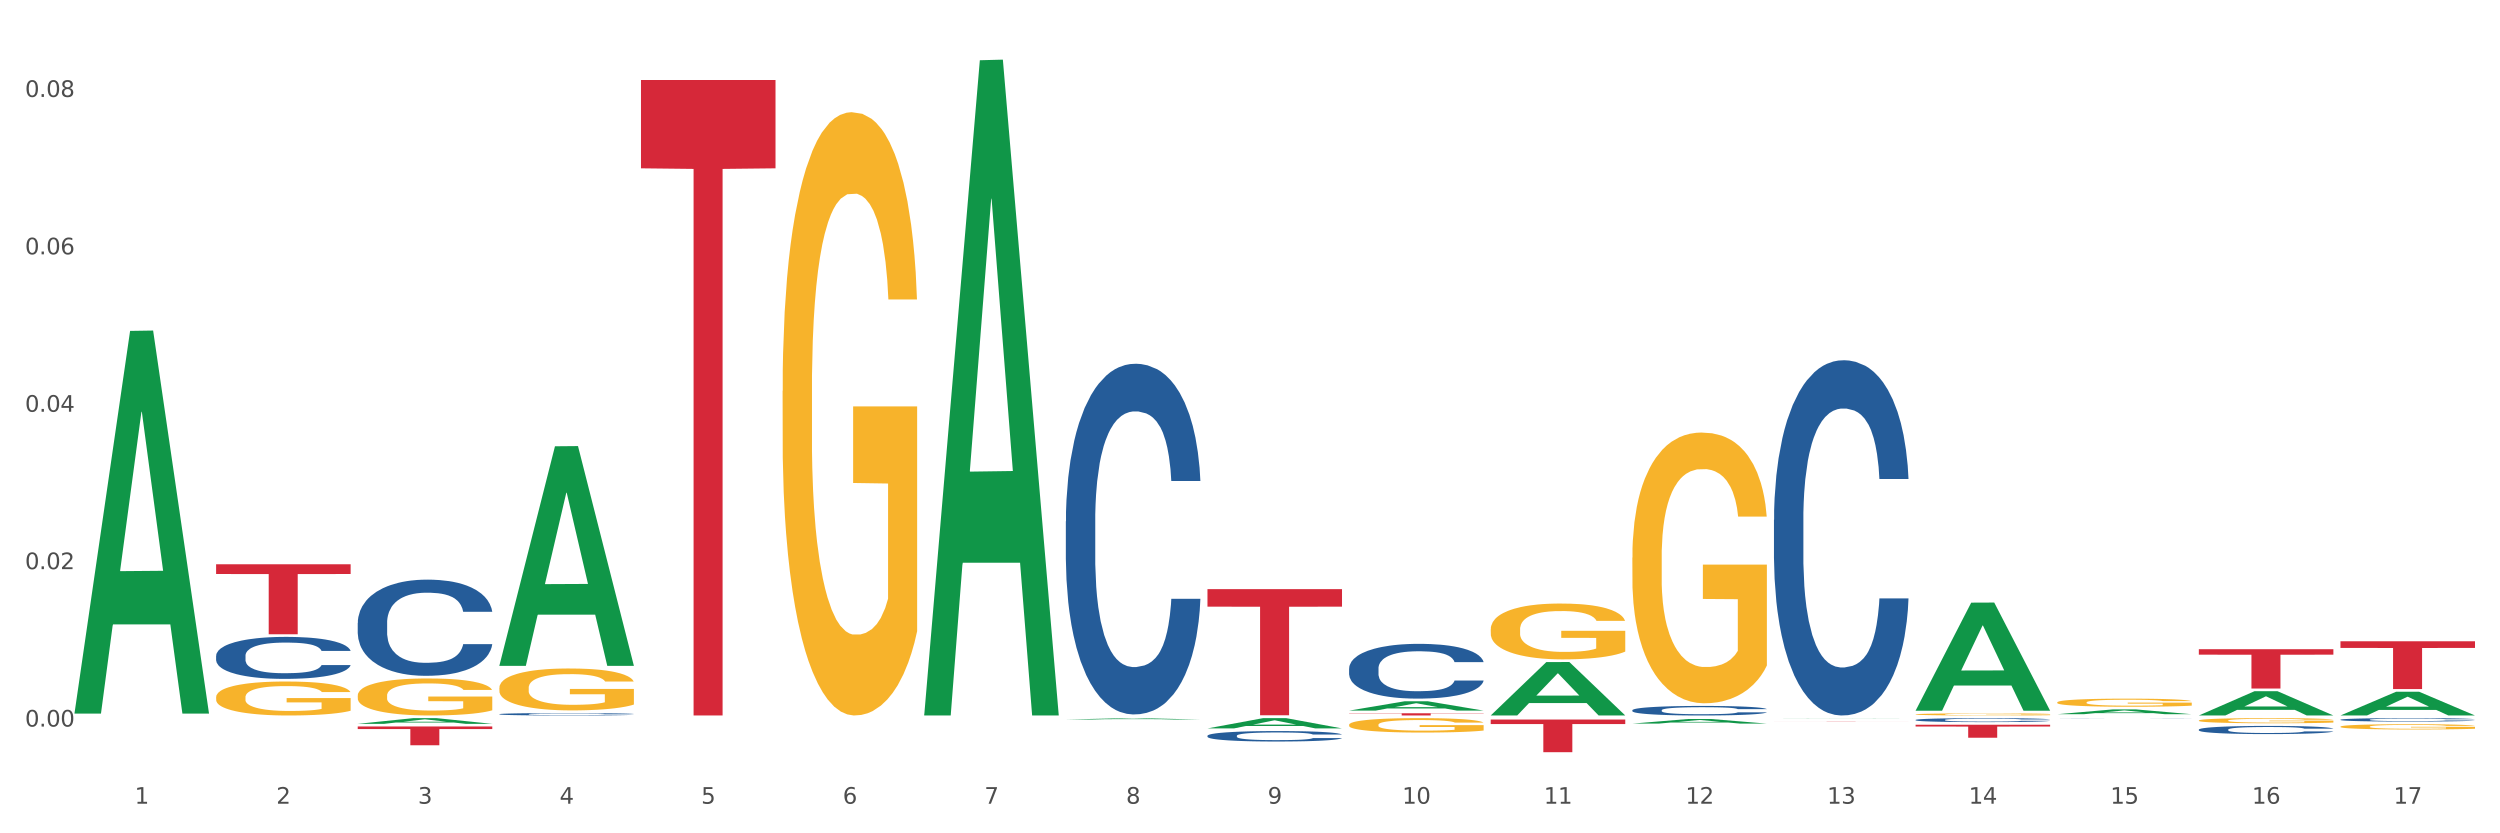 <?xml version="1.0" encoding="utf-8" standalone="no"?>
<!DOCTYPE svg PUBLIC "-//W3C//DTD SVG 1.1//EN"
  "http://www.w3.org/Graphics/SVG/1.1/DTD/svg11.dtd">
<svg xmlns:xlink="http://www.w3.org/1999/xlink" width="1080pt" height="360pt" viewBox="0 0 1080 360" xmlns="http://www.w3.org/2000/svg" version="1.1">
 <rect x="0" y="0" width="1080" height="360" fill="#333333" stroke="none"/>
 <defs>
  <style type="text/css">*{stroke-linejoin: round; stroke-linecap: butt}</style>
 </defs>
 <g id="figure_1">
  <g id="patch_1">
   <path d="M 0 360 
L 1080 360 
L 1080 0 
L 0 0 
z
" style="fill: #ffffff; stroke: #ffffff; stroke-linejoin: miter"/>
  </g>
  <g id="axes_1">
   <g id="matplotlib.axis_1">
    <g id="xtick_1">
     <g id="text_1">
      <!-- 1 -->
      <g style="fill: #4d4d4d" transform="translate(58.182 347.204) scale(0.096 -0.096)">
       <defs>
        <path id="DejaVuSans-31" d="M 794 531 
L 1825 531 
L 1825 4091 
L 703 3866 
L 703 4441 
L 1819 4666 
L 2450 4666 
L 2450 531 
L 3481 531 
L 3481 0 
L 794 0 
L 794 531 
z
" transform="scale(0.016)"/>
       </defs>
       <use xlink:href="#DejaVuSans-31"/>
      </g>
     </g>
    </g>
    <g id="xtick_2">
     <g id="text_2">
      <!-- 2 -->
      <g style="fill: #4d4d4d" transform="translate(119.364 347.204) scale(0.096 -0.096)">
       <defs>
        <path id="DejaVuSans-32" d="M 1228 531 
L 3431 531 
L 3431 0 
L 469 0 
L 469 531 
Q 828 903 1448 1529 
Q 2069 2156 2228 2338 
Q 2531 2678 2651 2914 
Q 2772 3150 2772 3378 
Q 2772 3750 2511 3984 
Q 2250 4219 1831 4219 
Q 1534 4219 1204 4116 
Q 875 4013 500 3803 
L 500 4441 
Q 881 4594 1212 4672 
Q 1544 4750 1819 4750 
Q 2544 4750 2975 4387 
Q 3406 4025 3406 3419 
Q 3406 3131 3298 2873 
Q 3191 2616 2906 2266 
Q 2828 2175 2409 1742 
Q 1991 1309 1228 531 
z
" transform="scale(0.016)"/>
       </defs>
       <use xlink:href="#DejaVuSans-32"/>
      </g>
     </g>
    </g>
    <g id="xtick_3">
     <g id="text_3">
      <!-- 3 -->
      <g style="fill: #4d4d4d" transform="translate(180.545 347.204) scale(0.096 -0.096)">
       <defs>
        <path id="DejaVuSans-33" d="M 2597 2516 
Q 3050 2419 3304 2112 
Q 3559 1806 3559 1356 
Q 3559 666 3084 287 
Q 2609 -91 1734 -91 
Q 1441 -91 1130 -33 
Q 819 25 488 141 
L 488 750 
Q 750 597 1062 519 
Q 1375 441 1716 441 
Q 2309 441 2620 675 
Q 2931 909 2931 1356 
Q 2931 1769 2642 2001 
Q 2353 2234 1838 2234 
L 1294 2234 
L 1294 2753 
L 1863 2753 
Q 2328 2753 2575 2939 
Q 2822 3125 2822 3475 
Q 2822 3834 2567 4026 
Q 2313 4219 1838 4219 
Q 1578 4219 1281 4162 
Q 984 4106 628 3988 
L 628 4550 
Q 988 4650 1302 4700 
Q 1616 4750 1894 4750 
Q 2613 4750 3031 4423 
Q 3450 4097 3450 3541 
Q 3450 3153 3228 2886 
Q 3006 2619 2597 2516 
z
" transform="scale(0.016)"/>
       </defs>
       <use xlink:href="#DejaVuSans-33"/>
      </g>
     </g>
    </g>
    <g id="xtick_4">
     <g id="text_4">
      <!-- 4 -->
      <g style="fill: #4d4d4d" transform="translate(241.726 347.204) scale(0.096 -0.096)">
       <defs>
        <path id="DejaVuSans-34" d="M 2419 4116 
L 825 1625 
L 2419 1625 
L 2419 4116 
z
M 2253 4666 
L 3047 4666 
L 3047 1625 
L 3713 1625 
L 3713 1100 
L 3047 1100 
L 3047 0 
L 2419 0 
L 2419 1100 
L 313 1100 
L 313 1709 
L 2253 4666 
z
" transform="scale(0.016)"/>
       </defs>
       <use xlink:href="#DejaVuSans-34"/>
      </g>
     </g>
    </g>
    <g id="xtick_5">
     <g id="text_5">
      <!-- 5 -->
      <g style="fill: #4d4d4d" transform="translate(302.908 347.204) scale(0.096 -0.096)">
       <defs>
        <path id="DejaVuSans-35" d="M 691 4666 
L 3169 4666 
L 3169 4134 
L 1269 4134 
L 1269 2991 
Q 1406 3038 1543 3061 
Q 1681 3084 1819 3084 
Q 2600 3084 3056 2656 
Q 3513 2228 3513 1497 
Q 3513 744 3044 326 
Q 2575 -91 1722 -91 
Q 1428 -91 1123 -41 
Q 819 9 494 109 
L 494 744 
Q 775 591 1075 516 
Q 1375 441 1709 441 
Q 2250 441 2565 725 
Q 2881 1009 2881 1497 
Q 2881 1984 2565 2268 
Q 2250 2553 1709 2553 
Q 1456 2553 1204 2497 
Q 953 2441 691 2322 
L 691 4666 
z
" transform="scale(0.016)"/>
       </defs>
       <use xlink:href="#DejaVuSans-35"/>
      </g>
     </g>
    </g>
    <g id="xtick_6">
     <g id="text_6">
      <!-- 6 -->
      <g style="fill: #4d4d4d" transform="translate(364.089 347.204) scale(0.096 -0.096)">
       <defs>
        <path id="DejaVuSans-36" d="M 2113 2584 
Q 1688 2584 1439 2293 
Q 1191 2003 1191 1497 
Q 1191 994 1439 701 
Q 1688 409 2113 409 
Q 2538 409 2786 701 
Q 3034 994 3034 1497 
Q 3034 2003 2786 2293 
Q 2538 2584 2113 2584 
z
M 3366 4563 
L 3366 3988 
Q 3128 4100 2886 4159 
Q 2644 4219 2406 4219 
Q 1781 4219 1451 3797 
Q 1122 3375 1075 2522 
Q 1259 2794 1537 2939 
Q 1816 3084 2150 3084 
Q 2853 3084 3261 2657 
Q 3669 2231 3669 1497 
Q 3669 778 3244 343 
Q 2819 -91 2113 -91 
Q 1303 -91 875 529 
Q 447 1150 447 2328 
Q 447 3434 972 4092 
Q 1497 4750 2381 4750 
Q 2619 4750 2861 4703 
Q 3103 4656 3366 4563 
z
" transform="scale(0.016)"/>
       </defs>
       <use xlink:href="#DejaVuSans-36"/>
      </g>
     </g>
    </g>
    <g id="xtick_7">
     <g id="text_7">
      <!-- 7 -->
      <g style="fill: #4d4d4d" transform="translate(425.271 347.204) scale(0.096 -0.096)">
       <defs>
        <path id="DejaVuSans-37" d="M 525 4666 
L 3525 4666 
L 3525 4397 
L 1831 0 
L 1172 0 
L 2766 4134 
L 525 4134 
L 525 4666 
z
" transform="scale(0.016)"/>
       </defs>
       <use xlink:href="#DejaVuSans-37"/>
      </g>
     </g>
    </g>
    <g id="xtick_8">
     <g id="text_8">
      <!-- 8 -->
      <g style="fill: #4d4d4d" transform="translate(486.452 347.204) scale(0.096 -0.096)">
       <defs>
        <path id="DejaVuSans-38" d="M 2034 2216 
Q 1584 2216 1326 1975 
Q 1069 1734 1069 1313 
Q 1069 891 1326 650 
Q 1584 409 2034 409 
Q 2484 409 2743 651 
Q 3003 894 3003 1313 
Q 3003 1734 2745 1975 
Q 2488 2216 2034 2216 
z
M 1403 2484 
Q 997 2584 770 2862 
Q 544 3141 544 3541 
Q 544 4100 942 4425 
Q 1341 4750 2034 4750 
Q 2731 4750 3128 4425 
Q 3525 4100 3525 3541 
Q 3525 3141 3298 2862 
Q 3072 2584 2669 2484 
Q 3125 2378 3379 2068 
Q 3634 1759 3634 1313 
Q 3634 634 3220 271 
Q 2806 -91 2034 -91 
Q 1263 -91 848 271 
Q 434 634 434 1313 
Q 434 1759 690 2068 
Q 947 2378 1403 2484 
z
M 1172 3481 
Q 1172 3119 1398 2916 
Q 1625 2713 2034 2713 
Q 2441 2713 2670 2916 
Q 2900 3119 2900 3481 
Q 2900 3844 2670 4047 
Q 2441 4250 2034 4250 
Q 1625 4250 1398 4047 
Q 1172 3844 1172 3481 
z
" transform="scale(0.016)"/>
       </defs>
       <use xlink:href="#DejaVuSans-38"/>
      </g>
     </g>
    </g>
    <g id="xtick_9">
     <g id="text_9">
      <!-- 9 -->
      <g style="fill: #4d4d4d" transform="translate(547.634 347.204) scale(0.096 -0.096)">
       <defs>
        <path id="DejaVuSans-39" d="M 703 97 
L 703 672 
Q 941 559 1184 500 
Q 1428 441 1663 441 
Q 2288 441 2617 861 
Q 2947 1281 2994 2138 
Q 2813 1869 2534 1725 
Q 2256 1581 1919 1581 
Q 1219 1581 811 2004 
Q 403 2428 403 3163 
Q 403 3881 828 4315 
Q 1253 4750 1959 4750 
Q 2769 4750 3195 4129 
Q 3622 3509 3622 2328 
Q 3622 1225 3098 567 
Q 2575 -91 1691 -91 
Q 1453 -91 1209 -44 
Q 966 3 703 97 
z
M 1959 2075 
Q 2384 2075 2632 2365 
Q 2881 2656 2881 3163 
Q 2881 3666 2632 3958 
Q 2384 4250 1959 4250 
Q 1534 4250 1286 3958 
Q 1038 3666 1038 3163 
Q 1038 2656 1286 2365 
Q 1534 2075 1959 2075 
z
" transform="scale(0.016)"/>
       </defs>
       <use xlink:href="#DejaVuSans-39"/>
      </g>
     </g>
    </g>
    <g id="xtick_10">
     <g id="text_10">
      <!-- 10 -->
      <g style="fill: #4d4d4d" transform="translate(605.761 347.204) scale(0.096 -0.096)">
       <defs>
        <path id="DejaVuSans-30" d="M 2034 4250 
Q 1547 4250 1301 3770 
Q 1056 3291 1056 2328 
Q 1056 1369 1301 889 
Q 1547 409 2034 409 
Q 2525 409 2770 889 
Q 3016 1369 3016 2328 
Q 3016 3291 2770 3770 
Q 2525 4250 2034 4250 
z
M 2034 4750 
Q 2819 4750 3233 4129 
Q 3647 3509 3647 2328 
Q 3647 1150 3233 529 
Q 2819 -91 2034 -91 
Q 1250 -91 836 529 
Q 422 1150 422 2328 
Q 422 3509 836 4129 
Q 1250 4750 2034 4750 
z
" transform="scale(0.016)"/>
       </defs>
       <use xlink:href="#DejaVuSans-31"/>
       <use xlink:href="#DejaVuSans-30" transform="translate(63.623 0)"/>
      </g>
     </g>
    </g>
    <g id="xtick_11">
     <g id="text_11">
      <!-- 11 -->
      <g style="fill: #4d4d4d" transform="translate(666.942 347.204) scale(0.096 -0.096)">
       <use xlink:href="#DejaVuSans-31"/>
       <use xlink:href="#DejaVuSans-31" transform="translate(63.623 0)"/>
      </g>
     </g>
    </g>
    <g id="xtick_12">
     <g id="text_12">
      <!-- 12 -->
      <g style="fill: #4d4d4d" transform="translate(728.124 347.204) scale(0.096 -0.096)">
       <use xlink:href="#DejaVuSans-31"/>
       <use xlink:href="#DejaVuSans-32" transform="translate(63.623 0)"/>
      </g>
     </g>
    </g>
    <g id="xtick_13">
     <g id="text_13">
      <!-- 13 -->
      <g style="fill: #4d4d4d" transform="translate(789.305 347.204) scale(0.096 -0.096)">
       <use xlink:href="#DejaVuSans-31"/>
       <use xlink:href="#DejaVuSans-33" transform="translate(63.623 0)"/>
      </g>
     </g>
    </g>
    <g id="xtick_14">
     <g id="text_14">
      <!-- 14 -->
      <g style="fill: #4d4d4d" transform="translate(850.487 347.204) scale(0.096 -0.096)">
       <use xlink:href="#DejaVuSans-31"/>
       <use xlink:href="#DejaVuSans-34" transform="translate(63.623 0)"/>
      </g>
     </g>
    </g>
    <g id="xtick_15">
     <g id="text_15">
      <!-- 15 -->
      <g style="fill: #4d4d4d" transform="translate(911.668 347.204) scale(0.096 -0.096)">
       <use xlink:href="#DejaVuSans-31"/>
       <use xlink:href="#DejaVuSans-35" transform="translate(63.623 0)"/>
      </g>
     </g>
    </g>
    <g id="xtick_16">
     <g id="text_16">
      <!-- 16 -->
      <g style="fill: #4d4d4d" transform="translate(972.849 347.204) scale(0.096 -0.096)">
       <use xlink:href="#DejaVuSans-31"/>
       <use xlink:href="#DejaVuSans-36" transform="translate(63.623 0)"/>
      </g>
     </g>
    </g>
    <g id="xtick_17">
     <g id="text_17">
      <!-- 17 -->
      <g style="fill: #4d4d4d" transform="translate(1034.031 347.204) scale(0.096 -0.096)">
       <use xlink:href="#DejaVuSans-31"/>
       <use xlink:href="#DejaVuSans-37" transform="translate(63.623 0)"/>
      </g>
     </g>
    </g>
    <g id="xtick_18"/>
    <g id="xtick_19"/>
    <g id="xtick_20"/>
    <g id="xtick_21"/>
    <g id="xtick_22"/>
    <g id="xtick_23"/>
    <g id="xtick_24"/>
    <g id="xtick_25"/>
    <g id="xtick_26"/>
    <g id="xtick_27"/>
    <g id="xtick_28"/>
    <g id="xtick_29"/>
    <g id="xtick_30"/>
    <g id="xtick_31"/>
    <g id="xtick_32"/>
    <g id="xtick_33"/>
   </g>
   <g id="matplotlib.axis_2">
    <g id="ytick_1">
     <g id="text_18">
      <!-- 0.00 -->
      <g style="fill: #4d4d4d" transform="translate(10.8 313.878) scale(0.096 -0.096)">
       <defs>
        <path id="DejaVuSans-2e" d="M 684 794 
L 1344 794 
L 1344 0 
L 684 0 
L 684 794 
z
" transform="scale(0.016)"/>
       </defs>
       <use xlink:href="#DejaVuSans-30"/>
       <use xlink:href="#DejaVuSans-2e" transform="translate(63.623 0)"/>
       <use xlink:href="#DejaVuSans-30" transform="translate(95.41 0)"/>
       <use xlink:href="#DejaVuSans-30" transform="translate(159.033 0)"/>
      </g>
     </g>
    </g>
    <g id="ytick_2">
     <g id="text_19">
      <!-- 0.02 -->
      <g style="fill: #4d4d4d" transform="translate(10.8 245.877) scale(0.096 -0.096)">
       <use xlink:href="#DejaVuSans-30"/>
       <use xlink:href="#DejaVuSans-2e" transform="translate(63.623 0)"/>
       <use xlink:href="#DejaVuSans-30" transform="translate(95.41 0)"/>
       <use xlink:href="#DejaVuSans-32" transform="translate(159.033 0)"/>
      </g>
     </g>
    </g>
    <g id="ytick_3">
     <g id="text_20">
      <!-- 0.04 -->
      <g style="fill: #4d4d4d" transform="translate(10.8 177.877) scale(0.096 -0.096)">
       <use xlink:href="#DejaVuSans-30"/>
       <use xlink:href="#DejaVuSans-2e" transform="translate(63.623 0)"/>
       <use xlink:href="#DejaVuSans-30" transform="translate(95.41 0)"/>
       <use xlink:href="#DejaVuSans-34" transform="translate(159.033 0)"/>
      </g>
     </g>
    </g>
    <g id="ytick_4">
     <g id="text_21">
      <!-- 0.06 -->
      <g style="fill: #4d4d4d" transform="translate(10.8 109.877) scale(0.096 -0.096)">
       <use xlink:href="#DejaVuSans-30"/>
       <use xlink:href="#DejaVuSans-2e" transform="translate(63.623 0)"/>
       <use xlink:href="#DejaVuSans-30" transform="translate(95.41 0)"/>
       <use xlink:href="#DejaVuSans-36" transform="translate(159.033 0)"/>
      </g>
     </g>
    </g>
    <g id="ytick_5">
     <g id="text_22">
      <!-- 0.08 -->
      <g style="fill: #4d4d4d" transform="translate(10.8 41.876) scale(0.096 -0.096)">
       <use xlink:href="#DejaVuSans-30"/>
       <use xlink:href="#DejaVuSans-2e" transform="translate(63.623 0)"/>
       <use xlink:href="#DejaVuSans-30" transform="translate(95.41 0)"/>
       <use xlink:href="#DejaVuSans-38" transform="translate(159.033 0)"/>
      </g>
     </g>
    </g>
    <g id="ytick_6"/>
    <g id="ytick_7"/>
    <g id="ytick_8"/>
    <g id="ytick_9"/>
   </g>
   <g id="PolyCollection_1">
    <path d="M 32.175 307.952 
L 32.235 307.797 
L 56.203 142.949 
L 66.15 142.793 
L 90.297 308.263 
L 78.793 308.263 
L 73.58 269.731 
L 48.833 269.731 
L 48.653 270.353 
L 43.62 308.263 
L 32.175 308.263 
L 32.175 307.952 
L 51.949 246.736 
L 70.464 246.581 
L 61.296 178.062 
L 61.176 177.752 
L 61.056 178.218 
L 51.889 246.581 
L 51.949 246.736 
L 32.175 307.952 
z
" clip-path="url(#p59dfcc7b29)" style="fill: #109648"/>
    <path d="M 827.533 313.091 
L 885.656 313.091 
L 885.656 313.872 
L 862.792 313.878 
L 862.792 318.711 
L 850.259 318.711 
L 850.259 313.878 
L 827.533 313.872 
L 827.533 313.097 
L 827.533 313.091 
z
" clip-path="url(#p59dfcc7b29)" style="fill: #d62839"/>
    <path d="M 766.352 311.628 
L 824.474 311.628 
L 824.474 311.639 
L 801.611 311.639 
L 801.611 311.704 
L 789.078 311.704 
L 789.078 311.639 
L 766.352 311.639 
L 766.352 311.628 
L 766.352 311.628 
z
" clip-path="url(#p59dfcc7b29)" style="fill: #d62839"/>
    <path d="M 643.989 310.835 
L 702.112 310.835 
L 702.112 312.796 
L 679.248 312.809 
L 679.248 324.95 
L 666.715 324.95 
L 666.715 312.809 
L 643.989 312.796 
L 643.989 310.848 
L 643.989 310.835 
z
" clip-path="url(#p59dfcc7b29)" style="fill: #d62839"/>
    <path d="M 582.808 308.125 
L 640.93 308.125 
L 640.93 308.259 
L 618.067 308.26 
L 618.067 309.093 
L 605.533 309.093 
L 605.533 308.26 
L 582.808 308.259 
L 582.808 308.126 
L 582.808 308.125 
z
" clip-path="url(#p59dfcc7b29)" style="fill: #d62839"/>
    <path d="M 521.626 254.497 
L 579.749 254.497 
L 579.749 262.071 
L 556.885 262.123 
L 556.885 309.004 
L 544.352 309.004 
L 544.352 262.123 
L 521.626 262.071 
L 521.626 254.548 
L 521.626 254.497 
z
" clip-path="url(#p59dfcc7b29)" style="fill: #d62839"/>
    <path d="M 93.356 301.198 
L 93.425 301.184 
L 93.425 300.702 
L 93.562 300.286 
L 94.248 299.281 
L 95.278 298.45 
L 96.033 298.008 
L 96.787 297.646 
L 97.68 297.284 
L 98.778 296.909 
L 100.768 296.359 
L 102.003 296.078 
L 103.512 295.783 
L 106.257 295.354 
L 108.247 295.113 
L 110.306 294.911 
L 113.668 294.67 
L 115.864 294.563 
L 118.197 294.483 
L 121.011 294.429 
L 123.138 294.416 
L 127.804 294.456 
L 131.784 294.576 
L 133.706 294.67 
L 136.176 294.831 
L 137.48 294.938 
L 139.607 295.153 
L 141.803 295.434 
L 143.313 295.675 
L 145.577 296.131 
L 147.293 296.587 
L 148.871 297.15 
L 149.695 297.539 
L 150.312 297.901 
L 150.861 298.316 
L 151.41 298.973 
L 139.058 298.973 
L 138.578 298.504 
L 137.823 298.061 
L 136.725 297.632 
L 135.764 297.364 
L 134.118 297.029 
L 132.608 296.815 
L 131.03 296.654 
L 129.108 296.52 
L 127.599 296.453 
L 125.471 296.399 
L 121.285 296.413 
L 118.472 296.52 
L 116.55 296.654 
L 115.315 296.775 
L 114.217 296.909 
L 112.982 297.096 
L 111.541 297.378 
L 110.512 297.632 
L 109.482 297.954 
L 108.659 298.276 
L 107.904 298.651 
L 107.287 299.053 
L 106.806 299.469 
L 106.394 299.978 
L 106.051 300.823 
L 106.051 302.659 
L 106.189 303.074 
L 106.532 303.624 
L 106.943 304.039 
L 107.63 304.535 
L 108.247 304.87 
L 109.414 305.353 
L 110.718 305.755 
L 111.747 306.01 
L 112.776 306.224 
L 114.56 306.519 
L 116.55 306.76 
L 118.266 306.908 
L 120.599 307.042 
L 122.177 307.095 
L 123.55 307.122 
L 126.912 307.122 
L 129.314 307.082 
L 131.99 306.988 
L 134.049 306.868 
L 135.764 306.72 
L 137.686 306.479 
L 138.921 306.251 
L 138.921 303.45 
L 123.824 303.436 
L 123.824 301.573 
L 151.479 301.573 
L 151.479 307.042 
L 150.312 307.323 
L 149.008 307.578 
L 147.636 307.806 
L 145.577 308.087 
L 143.107 308.355 
L 140.911 308.543 
L 138.578 308.704 
L 135.833 308.851 
L 132.265 308.985 
L 130.069 309.039 
L 127.324 309.079 
L 124.099 309.093 
L 121.285 309.066 
L 118.54 308.999 
L 115.658 308.878 
L 112.845 308.704 
L 110.718 308.53 
L 108.59 308.315 
L 106.326 308.034 
L 104.542 307.766 
L 103.169 307.524 
L 101.66 307.216 
L 100.013 306.814 
L 98.778 306.452 
L 97.68 306.077 
L 96.513 305.594 
L 95.69 305.179 
L 94.866 304.656 
L 94.386 304.267 
L 93.837 303.664 
L 93.425 302.82 
L 93.356 301.198 
z
" clip-path="url(#p59dfcc7b29)" style="fill: #f7b32b"/>
    <path d="M 154.538 313.837 
L 212.66 313.837 
L 212.66 314.963 
L 189.797 314.971 
L 189.797 321.944 
L 177.263 321.944 
L 177.263 314.971 
L 154.538 314.963 
L 154.538 313.844 
L 154.538 313.837 
z
" clip-path="url(#p59dfcc7b29)" style="fill: #d62839"/>
    <path d="M 93.356 243.774 
L 151.479 243.774 
L 151.479 247.974 
L 128.615 248.002 
L 128.615 273.996 
L 116.082 273.996 
L 116.082 248.002 
L 93.356 247.974 
L 93.356 243.802 
L 93.356 243.774 
z
" clip-path="url(#p59dfcc7b29)" style="fill: #d62839"/>
    <path d="M 93.356 283.286 
L 93.425 283.269 
L 93.425 282.805 
L 93.631 282.176 
L 94.387 281.016 
L 95.349 280.138 
L 96.998 279.11 
L 97.891 278.68 
L 99.059 278.199 
L 101.463 277.42 
L 104.211 276.757 
L 106.135 276.393 
L 107.578 276.161 
L 110.807 275.747 
L 112.662 275.564 
L 114.585 275.415 
L 116.234 275.316 
L 118.982 275.2 
L 121.181 275.15 
L 123.723 275.134 
L 125.853 275.15 
L 128.67 275.216 
L 132.792 275.415 
L 134.372 275.531 
L 136.502 275.73 
L 138.7 275.995 
L 140.486 276.26 
L 142.547 276.641 
L 144.677 277.139 
L 146.738 277.768 
L 148.181 278.348 
L 149.349 278.961 
L 150.38 279.707 
L 151.135 280.519 
L 151.479 281.198 
L 138.906 281.198 
L 138.563 280.585 
L 137.876 279.922 
L 137.189 279.475 
L 136.433 279.11 
L 135.265 278.696 
L 134.234 278.431 
L 132.517 278.116 
L 130.937 277.917 
L 129.631 277.801 
L 128.051 277.702 
L 124.685 277.603 
L 122.28 277.603 
L 120.769 277.636 
L 118.914 277.719 
L 117.334 277.835 
L 115.479 278.033 
L 114.036 278.249 
L 112.593 278.53 
L 111.769 278.729 
L 110.532 279.094 
L 109.708 279.392 
L 108.608 279.906 
L 107.99 280.27 
L 106.891 281.215 
L 106.41 281.911 
L 106.204 282.391 
L 106.066 282.921 
L 106.066 285.506 
L 106.479 286.666 
L 106.822 287.163 
L 107.372 287.727 
L 108.402 288.456 
L 109.914 289.168 
L 111.494 289.682 
L 112.799 289.997 
L 114.036 290.229 
L 115.273 290.411 
L 116.784 290.577 
L 118.021 290.676 
L 119.876 290.776 
L 122.074 290.825 
L 123.792 290.825 
L 127.295 290.742 
L 128.876 290.66 
L 130.387 290.544 
L 132.036 290.361 
L 133.341 290.163 
L 134.097 290.013 
L 135.334 289.699 
L 136.296 289.367 
L 137.12 288.986 
L 137.67 288.655 
L 138.288 288.158 
L 138.769 287.594 
L 138.906 287.296 
L 151.479 287.296 
L 151.204 287.892 
L 150.723 288.472 
L 149.761 289.251 
L 149.005 289.699 
L 147.838 290.245 
L 146.601 290.709 
L 144.883 291.223 
L 143.303 291.604 
L 141.654 291.935 
L 139.868 292.234 
L 136.639 292.648 
L 135.471 292.764 
L 132.998 292.963 
L 131.074 293.079 
L 128.257 293.195 
L 125.372 293.261 
L 122.349 293.278 
L 119.669 293.245 
L 116.715 293.145 
L 114.86 293.046 
L 112.799 292.897 
L 110.395 292.665 
L 108.127 292.383 
L 105.998 292.051 
L 104.005 291.67 
L 102.15 291.24 
L 99.746 290.527 
L 97.959 289.831 
L 96.654 289.185 
L 95.761 288.638 
L 94.868 287.942 
L 94.387 287.462 
L 93.631 286.302 
L 93.356 285.225 
L 93.356 283.286 
z
" clip-path="url(#p59dfcc7b29)" style="fill: #255c99"/>
    <path d="M 154.538 269.071 
L 154.607 269.033 
L 154.607 267.97 
L 154.813 266.528 
L 155.568 263.872 
L 156.53 261.861 
L 158.179 259.508 
L 159.072 258.521 
L 160.24 257.421 
L 162.645 255.637 
L 165.393 254.119 
L 167.317 253.284 
L 168.759 252.753 
L 171.988 251.804 
L 173.843 251.387 
L 175.767 251.045 
L 177.416 250.817 
L 180.164 250.552 
L 182.362 250.438 
L 184.904 250.4 
L 187.034 250.438 
L 189.851 250.59 
L 193.973 251.045 
L 195.553 251.311 
L 197.683 251.766 
L 199.882 252.373 
L 201.668 252.98 
L 203.729 253.853 
L 205.859 254.992 
L 207.92 256.434 
L 209.362 257.762 
L 210.53 259.166 
L 211.561 260.874 
L 212.317 262.733 
L 212.66 264.289 
L 200.088 264.289 
L 199.744 262.885 
L 199.057 261.367 
L 198.37 260.343 
L 197.614 259.508 
L 196.446 258.559 
L 195.416 257.952 
L 193.698 257.231 
L 192.118 256.775 
L 190.813 256.51 
L 189.233 256.282 
L 185.866 256.054 
L 183.462 256.054 
L 181.95 256.13 
L 180.095 256.32 
L 178.515 256.586 
L 176.66 257.041 
L 175.217 257.534 
L 173.775 258.179 
L 172.95 258.635 
L 171.713 259.47 
L 170.889 260.153 
L 169.79 261.329 
L 169.171 262.164 
L 168.072 264.327 
L 167.591 265.921 
L 167.385 267.022 
L 167.248 268.236 
L 167.248 274.156 
L 167.66 276.813 
L 168.004 277.951 
L 168.553 279.241 
L 169.584 280.911 
L 171.095 282.543 
L 172.675 283.72 
L 173.981 284.441 
L 175.217 284.972 
L 176.454 285.389 
L 177.965 285.769 
L 179.202 285.997 
L 181.057 286.224 
L 183.255 286.338 
L 184.973 286.338 
L 188.477 286.148 
L 190.057 285.959 
L 191.568 285.693 
L 193.217 285.275 
L 194.523 284.82 
L 195.278 284.479 
L 196.515 283.757 
L 197.477 282.998 
L 198.301 282.126 
L 198.851 281.367 
L 199.469 280.228 
L 199.95 278.938 
L 200.088 278.255 
L 212.66 278.255 
L 212.385 279.621 
L 211.904 280.949 
L 210.943 282.733 
L 210.187 283.757 
L 209.019 285.01 
L 207.782 286.072 
L 206.065 287.249 
L 204.485 288.122 
L 202.836 288.881 
L 201.049 289.564 
L 197.82 290.513 
L 196.652 290.778 
L 194.179 291.234 
L 192.256 291.499 
L 189.439 291.765 
L 186.553 291.917 
L 183.53 291.955 
L 180.851 291.879 
L 177.897 291.651 
L 176.042 291.423 
L 173.981 291.082 
L 171.576 290.55 
L 169.309 289.905 
L 167.179 289.146 
L 165.187 288.273 
L 163.332 287.287 
L 160.927 285.655 
L 159.141 284.061 
L 157.836 282.581 
L 156.942 281.329 
L 156.049 279.735 
L 155.568 278.634 
L 154.813 275.978 
L 154.538 273.511 
L 154.538 269.071 
z
" clip-path="url(#p59dfcc7b29)" style="fill: #255c99"/>
    <path d="M 215.719 308.509 
L 215.788 308.508 
L 215.788 308.481 
L 215.994 308.444 
L 216.75 308.377 
L 217.712 308.325 
L 219.36 308.265 
L 220.254 308.24 
L 221.422 308.212 
L 223.826 308.167 
L 226.574 308.128 
L 228.498 308.107 
L 229.941 308.093 
L 233.17 308.069 
L 235.025 308.058 
L 236.948 308.05 
L 238.597 308.044 
L 241.345 308.037 
L 243.544 308.034 
L 246.086 308.033 
L 248.216 308.034 
L 251.032 308.038 
L 255.155 308.05 
L 256.735 308.056 
L 258.864 308.068 
L 261.063 308.084 
L 262.849 308.099 
L 264.91 308.121 
L 267.04 308.15 
L 269.101 308.187 
L 270.544 308.221 
L 271.712 308.257 
L 272.742 308.3 
L 273.498 308.348 
L 273.842 308.387 
L 261.269 308.387 
L 260.926 308.352 
L 260.238 308.313 
L 259.551 308.287 
L 258.796 308.265 
L 257.628 308.241 
L 256.597 308.226 
L 254.88 308.207 
L 253.3 308.196 
L 251.994 308.189 
L 250.414 308.183 
L 247.048 308.177 
L 244.643 308.177 
L 243.132 308.179 
L 241.277 308.184 
L 239.696 308.191 
L 237.841 308.203 
L 236.399 308.215 
L 234.956 308.232 
L 234.132 308.243 
L 232.895 308.264 
L 232.07 308.282 
L 230.971 308.312 
L 230.353 308.333 
L 229.254 308.388 
L 228.773 308.429 
L 228.567 308.457 
L 228.429 308.488 
L 228.429 308.639 
L 228.841 308.707 
L 229.185 308.736 
L 229.735 308.768 
L 230.765 308.811 
L 232.277 308.853 
L 233.857 308.883 
L 235.162 308.901 
L 236.399 308.915 
L 237.635 308.925 
L 239.147 308.935 
L 240.383 308.941 
L 242.238 308.947 
L 244.437 308.949 
L 246.154 308.949 
L 249.658 308.945 
L 251.238 308.94 
L 252.75 308.933 
L 254.399 308.922 
L 255.704 308.911 
L 256.46 308.902 
L 257.696 308.884 
L 258.658 308.864 
L 259.483 308.842 
L 260.032 308.823 
L 260.651 308.794 
L 261.132 308.761 
L 261.269 308.743 
L 273.842 308.743 
L 273.567 308.778 
L 273.086 308.812 
L 272.124 308.857 
L 271.368 308.884 
L 270.2 308.916 
L 268.964 308.943 
L 267.246 308.973 
L 265.666 308.995 
L 264.017 309.014 
L 262.231 309.032 
L 259.002 309.056 
L 257.834 309.063 
L 255.361 309.074 
L 253.437 309.081 
L 250.62 309.088 
L 247.735 309.092 
L 244.712 309.093 
L 242.032 309.091 
L 239.078 309.085 
L 237.223 309.079 
L 235.162 309.07 
L 232.757 309.057 
L 230.49 309.04 
L 228.361 309.021 
L 226.368 308.999 
L 224.513 308.974 
L 222.109 308.932 
L 220.322 308.891 
L 219.017 308.854 
L 218.124 308.822 
L 217.231 308.781 
L 216.75 308.753 
L 215.994 308.685 
L 215.719 308.622 
L 215.719 308.509 
z
" clip-path="url(#p59dfcc7b29)" style="fill: #255c99"/>
    <path d="M 460.445 225.212 
L 460.514 225.074 
L 460.514 221.199 
L 460.72 215.942 
L 461.475 206.257 
L 462.437 198.923 
L 464.086 190.345 
L 464.979 186.748 
L 466.147 182.735 
L 468.552 176.232 
L 471.3 170.698 
L 473.224 167.654 
L 474.666 165.717 
L 477.895 162.258 
L 479.75 160.736 
L 481.674 159.491 
L 483.323 158.661 
L 486.071 157.692 
L 488.269 157.277 
L 490.811 157.139 
L 492.941 157.277 
L 495.758 157.83 
L 499.88 159.491 
L 501.46 160.459 
L 503.59 162.12 
L 505.789 164.333 
L 507.575 166.547 
L 509.636 169.729 
L 511.766 173.88 
L 513.827 179.138 
L 515.27 183.981 
L 516.437 189.1 
L 517.468 195.326 
L 518.224 202.106 
L 518.567 207.779 
L 505.995 207.779 
L 505.651 202.659 
L 504.964 197.125 
L 504.277 193.389 
L 503.521 190.345 
L 502.353 186.886 
L 501.323 184.672 
L 499.605 182.044 
L 498.025 180.383 
L 496.72 179.415 
L 495.14 178.585 
L 491.773 177.754 
L 489.369 177.754 
L 487.857 178.031 
L 486.002 178.723 
L 484.422 179.691 
L 482.567 181.352 
L 481.124 183.15 
L 479.682 185.503 
L 478.857 187.163 
L 477.621 190.207 
L 476.796 192.697 
L 475.697 196.986 
L 475.079 200.03 
L 473.979 207.917 
L 473.498 213.728 
L 473.292 217.74 
L 473.155 222.168 
L 473.155 243.752 
L 473.567 253.437 
L 473.911 257.588 
L 474.46 262.292 
L 475.491 268.38 
L 477.002 274.33 
L 478.582 278.619 
L 479.888 281.248 
L 481.124 283.185 
L 482.361 284.707 
L 483.872 286.09 
L 485.109 286.921 
L 486.964 287.751 
L 489.163 288.166 
L 490.88 288.166 
L 494.384 287.474 
L 495.964 286.782 
L 497.476 285.814 
L 499.124 284.292 
L 500.43 282.631 
L 501.186 281.386 
L 502.422 278.757 
L 503.384 275.99 
L 504.208 272.808 
L 504.758 270.041 
L 505.376 265.89 
L 505.857 261.186 
L 505.995 258.695 
L 518.567 258.695 
L 518.292 263.676 
L 517.812 268.519 
L 516.85 275.022 
L 516.094 278.757 
L 514.926 283.323 
L 513.689 287.197 
L 511.972 291.486 
L 510.392 294.669 
L 508.743 297.436 
L 506.957 299.926 
L 503.728 303.385 
L 502.56 304.354 
L 500.086 306.014 
L 498.163 306.983 
L 495.346 307.951 
L 492.46 308.505 
L 489.437 308.643 
L 486.758 308.366 
L 483.804 307.536 
L 481.949 306.706 
L 479.888 305.461 
L 477.483 303.524 
L 475.216 301.172 
L 473.086 298.404 
L 471.094 295.222 
L 469.239 291.625 
L 466.834 285.675 
L 465.048 279.864 
L 463.743 274.468 
L 462.849 269.902 
L 461.956 264.091 
L 461.475 260.079 
L 460.72 250.393 
L 460.445 241.4 
L 460.445 225.212 
z
" clip-path="url(#p59dfcc7b29)" style="fill: #255c99"/>
    <path d="M 521.626 317.848 
L 521.695 317.844 
L 521.695 317.728 
L 521.901 317.571 
L 522.657 317.282 
L 523.619 317.063 
L 525.268 316.807 
L 526.161 316.7 
L 527.329 316.58 
L 529.733 316.386 
L 532.481 316.22 
L 534.405 316.129 
L 535.848 316.071 
L 539.077 315.968 
L 540.932 315.923 
L 542.855 315.886 
L 544.504 315.861 
L 547.252 315.832 
L 549.451 315.819 
L 551.993 315.815 
L 554.123 315.819 
L 556.939 315.836 
L 561.062 315.886 
L 562.642 315.914 
L 564.772 315.964 
L 566.97 316.03 
L 568.756 316.096 
L 570.817 316.191 
L 572.947 316.315 
L 575.008 316.472 
L 576.451 316.617 
L 577.619 316.77 
L 578.649 316.956 
L 579.405 317.158 
L 579.749 317.328 
L 567.176 317.328 
L 566.833 317.175 
L 566.146 317.009 
L 565.459 316.898 
L 564.703 316.807 
L 563.535 316.704 
L 562.504 316.638 
L 560.787 316.559 
L 559.207 316.509 
L 557.901 316.481 
L 556.321 316.456 
L 552.955 316.431 
L 550.55 316.431 
L 549.039 316.439 
L 547.184 316.46 
L 545.604 316.489 
L 543.749 316.538 
L 542.306 316.592 
L 540.863 316.662 
L 540.039 316.712 
L 538.802 316.803 
L 537.978 316.877 
L 536.878 317.005 
L 536.26 317.096 
L 535.161 317.332 
L 534.68 317.505 
L 534.474 317.625 
L 534.336 317.757 
L 534.336 318.402 
L 534.749 318.691 
L 535.092 318.815 
L 535.642 318.956 
L 536.672 319.137 
L 538.184 319.315 
L 539.764 319.443 
L 541.069 319.522 
L 542.306 319.58 
L 543.542 319.625 
L 545.054 319.666 
L 546.291 319.691 
L 548.146 319.716 
L 550.344 319.728 
L 552.062 319.728 
L 555.565 319.708 
L 557.146 319.687 
L 558.657 319.658 
L 560.306 319.613 
L 561.611 319.563 
L 562.367 319.526 
L 563.604 319.447 
L 564.565 319.365 
L 565.39 319.27 
L 565.939 319.187 
L 566.558 319.063 
L 567.039 318.923 
L 567.176 318.848 
L 579.749 318.848 
L 579.474 318.997 
L 578.993 319.142 
L 578.031 319.336 
L 577.275 319.447 
L 576.107 319.584 
L 574.871 319.699 
L 573.153 319.827 
L 571.573 319.922 
L 569.924 320.005 
L 568.138 320.079 
L 564.909 320.183 
L 563.741 320.212 
L 561.268 320.261 
L 559.344 320.29 
L 556.527 320.319 
L 553.642 320.336 
L 550.619 320.34 
L 547.939 320.332 
L 544.985 320.307 
L 543.13 320.282 
L 541.069 320.245 
L 538.665 320.187 
L 536.397 320.117 
L 534.268 320.034 
L 532.275 319.939 
L 530.42 319.832 
L 528.016 319.654 
L 526.229 319.48 
L 524.924 319.319 
L 524.031 319.183 
L 523.138 319.009 
L 522.657 318.889 
L 521.901 318.6 
L 521.626 318.332 
L 521.626 317.848 
z
" clip-path="url(#p59dfcc7b29)" style="fill: #255c99"/>
    <path d="M 582.808 288.773 
L 582.876 288.751 
L 582.876 288.146 
L 583.083 287.325 
L 583.838 285.812 
L 584.8 284.667 
L 586.449 283.327 
L 587.342 282.765 
L 588.51 282.139 
L 590.915 281.123 
L 593.663 280.259 
L 595.586 279.783 
L 597.029 279.481 
L 600.258 278.941 
L 602.113 278.703 
L 604.037 278.508 
L 605.686 278.379 
L 608.434 278.228 
L 610.632 278.163 
L 613.174 278.141 
L 615.304 278.163 
L 618.121 278.249 
L 622.243 278.508 
L 623.823 278.66 
L 625.953 278.919 
L 628.151 279.265 
L 629.938 279.611 
L 631.999 280.108 
L 634.129 280.756 
L 636.19 281.577 
L 637.632 282.333 
L 638.8 283.133 
L 639.831 284.105 
L 640.587 285.164 
L 640.93 286.05 
L 628.358 286.05 
L 628.014 285.25 
L 627.327 284.386 
L 626.64 283.803 
L 625.884 283.327 
L 624.716 282.787 
L 623.686 282.441 
L 621.968 282.031 
L 620.388 281.771 
L 619.083 281.62 
L 617.503 281.49 
L 614.136 281.361 
L 611.732 281.361 
L 610.22 281.404 
L 608.365 281.512 
L 606.785 281.663 
L 604.93 281.923 
L 603.487 282.204 
L 602.044 282.571 
L 601.22 282.83 
L 599.983 283.306 
L 599.159 283.695 
L 598.06 284.364 
L 597.441 284.84 
L 596.342 286.072 
L 595.861 286.979 
L 595.655 287.606 
L 595.518 288.297 
L 595.518 291.668 
L 595.93 293.181 
L 596.273 293.829 
L 596.823 294.564 
L 597.854 295.515 
L 599.365 296.444 
L 600.945 297.114 
L 602.251 297.524 
L 603.487 297.827 
L 604.724 298.064 
L 606.235 298.281 
L 607.472 298.41 
L 609.327 298.54 
L 611.525 298.605 
L 613.243 298.605 
L 616.747 298.497 
L 618.327 298.389 
L 619.838 298.237 
L 621.487 298 
L 622.793 297.74 
L 623.548 297.546 
L 624.785 297.135 
L 625.747 296.703 
L 626.571 296.206 
L 627.121 295.774 
L 627.739 295.126 
L 628.22 294.391 
L 628.358 294.002 
L 640.93 294.002 
L 640.655 294.78 
L 640.174 295.536 
L 639.213 296.552 
L 638.457 297.135 
L 637.289 297.848 
L 636.052 298.453 
L 634.335 299.123 
L 632.754 299.62 
L 631.106 300.052 
L 629.319 300.441 
L 626.09 300.982 
L 624.922 301.133 
L 622.449 301.392 
L 620.525 301.543 
L 617.709 301.695 
L 614.823 301.781 
L 611.8 301.803 
L 609.121 301.76 
L 606.167 301.63 
L 604.312 301.5 
L 602.251 301.306 
L 599.846 301.003 
L 597.579 300.636 
L 595.449 300.204 
L 593.457 299.707 
L 591.602 299.145 
L 589.197 298.216 
L 587.411 297.308 
L 586.105 296.465 
L 585.212 295.752 
L 584.319 294.845 
L 583.838 294.218 
L 583.083 292.705 
L 582.808 291.301 
L 582.808 288.773 
z
" clip-path="url(#p59dfcc7b29)" style="fill: #255c99"/>
    <path d="M 949.896 280.463 
L 1008.019 280.463 
L 1008.019 282.825 
L 985.155 282.841 
L 985.155 297.46 
L 972.622 297.46 
L 972.622 282.841 
L 949.896 282.825 
L 949.896 280.479 
L 949.896 280.463 
z
" clip-path="url(#p59dfcc7b29)" style="fill: #d62839"/>
    <path d="M 705.171 306.817 
L 705.239 306.813 
L 705.239 306.708 
L 705.445 306.564 
L 706.201 306.3 
L 707.163 306.1 
L 708.812 305.866 
L 709.705 305.768 
L 710.873 305.659 
L 713.277 305.481 
L 716.026 305.33 
L 717.949 305.247 
L 719.392 305.195 
L 722.621 305.1 
L 724.476 305.059 
L 726.4 305.025 
L 728.049 305.002 
L 730.797 304.976 
L 732.995 304.964 
L 735.537 304.961 
L 737.667 304.964 
L 740.484 304.979 
L 744.606 305.025 
L 746.186 305.051 
L 748.316 305.096 
L 750.514 305.157 
L 752.301 305.217 
L 754.362 305.304 
L 756.491 305.417 
L 758.552 305.561 
L 759.995 305.693 
L 761.163 305.832 
L 762.194 306.002 
L 762.949 306.187 
L 763.293 306.342 
L 750.72 306.342 
L 750.377 306.202 
L 749.69 306.051 
L 749.003 305.949 
L 748.247 305.866 
L 747.079 305.772 
L 746.049 305.712 
L 744.331 305.64 
L 742.751 305.595 
L 741.446 305.568 
L 739.865 305.545 
L 736.499 305.523 
L 734.094 305.523 
L 732.583 305.53 
L 730.728 305.549 
L 729.148 305.576 
L 727.293 305.621 
L 725.85 305.67 
L 724.407 305.734 
L 723.583 305.779 
L 722.346 305.862 
L 721.522 305.93 
L 720.423 306.047 
L 719.804 306.13 
L 718.705 306.345 
L 718.224 306.504 
L 718.018 306.613 
L 717.881 306.734 
L 717.881 307.323 
L 718.293 307.587 
L 718.636 307.7 
L 719.186 307.828 
L 720.216 307.995 
L 721.728 308.157 
L 723.308 308.274 
L 724.613 308.345 
L 725.85 308.398 
L 727.087 308.44 
L 728.598 308.478 
L 729.835 308.5 
L 731.69 308.523 
L 733.888 308.534 
L 735.606 308.534 
L 739.11 308.515 
L 740.69 308.496 
L 742.201 308.47 
L 743.85 308.428 
L 745.155 308.383 
L 745.911 308.349 
L 747.148 308.278 
L 748.11 308.202 
L 748.934 308.115 
L 749.484 308.04 
L 750.102 307.927 
L 750.583 307.798 
L 750.72 307.73 
L 763.293 307.73 
L 763.018 307.866 
L 762.537 307.998 
L 761.575 308.176 
L 760.82 308.278 
L 759.652 308.402 
L 758.415 308.508 
L 756.697 308.625 
L 755.117 308.711 
L 753.468 308.787 
L 751.682 308.855 
L 748.453 308.949 
L 747.285 308.976 
L 744.812 309.021 
L 742.888 309.047 
L 740.071 309.074 
L 737.186 309.089 
L 734.163 309.093 
L 731.484 309.085 
L 728.529 309.062 
L 726.674 309.04 
L 724.613 309.006 
L 722.209 308.953 
L 719.942 308.889 
L 717.812 308.813 
L 715.819 308.727 
L 713.965 308.628 
L 711.56 308.466 
L 709.774 308.308 
L 708.468 308.161 
L 707.575 308.036 
L 706.682 307.878 
L 706.201 307.768 
L 705.445 307.504 
L 705.171 307.259 
L 705.171 306.817 
z
" clip-path="url(#p59dfcc7b29)" style="fill: #255c99"/>
    <path d="M 827.533 311.005 
L 827.602 311.003 
L 827.602 310.959 
L 827.808 310.899 
L 828.564 310.789 
L 829.526 310.706 
L 831.175 310.608 
L 832.068 310.567 
L 833.236 310.522 
L 835.64 310.448 
L 838.388 310.385 
L 840.312 310.35 
L 841.755 310.328 
L 844.984 310.289 
L 846.839 310.271 
L 848.762 310.257 
L 850.411 310.248 
L 853.159 310.237 
L 855.358 310.232 
L 857.9 310.23 
L 860.03 310.232 
L 862.847 310.238 
L 866.969 310.257 
L 868.549 310.268 
L 870.679 310.287 
L 872.877 310.312 
L 874.663 310.337 
L 876.724 310.374 
L 878.854 310.421 
L 880.915 310.481 
L 882.358 310.536 
L 883.526 310.594 
L 884.557 310.665 
L 885.312 310.742 
L 885.656 310.806 
L 873.083 310.806 
L 872.74 310.748 
L 872.053 310.685 
L 871.366 310.643 
L 870.61 310.608 
L 869.442 310.569 
L 868.411 310.544 
L 866.694 310.514 
L 865.114 310.495 
L 863.808 310.484 
L 862.228 310.474 
L 858.862 310.465 
L 856.457 310.465 
L 854.946 310.468 
L 853.091 310.476 
L 851.511 310.487 
L 849.656 310.506 
L 848.213 310.526 
L 846.77 310.553 
L 845.946 310.572 
L 844.709 310.607 
L 843.885 310.635 
L 842.785 310.684 
L 842.167 310.718 
L 841.068 310.808 
L 840.587 310.874 
L 840.381 310.92 
L 840.243 310.97 
L 840.243 311.216 
L 840.656 311.326 
L 840.999 311.373 
L 841.549 311.426 
L 842.579 311.496 
L 844.091 311.563 
L 845.671 311.612 
L 846.976 311.642 
L 848.213 311.664 
L 849.45 311.681 
L 850.961 311.697 
L 852.198 311.706 
L 854.053 311.716 
L 856.251 311.721 
L 857.969 311.721 
L 861.472 311.713 
L 863.053 311.705 
L 864.564 311.694 
L 866.213 311.677 
L 867.518 311.658 
L 868.274 311.644 
L 869.511 311.614 
L 870.472 311.582 
L 871.297 311.546 
L 871.847 311.515 
L 872.465 311.467 
L 872.946 311.414 
L 873.083 311.385 
L 885.656 311.385 
L 885.381 311.442 
L 884.9 311.497 
L 883.938 311.571 
L 883.182 311.614 
L 882.015 311.666 
L 880.778 311.71 
L 879.06 311.758 
L 877.48 311.795 
L 875.831 311.826 
L 874.045 311.854 
L 870.816 311.894 
L 869.648 311.905 
L 867.175 311.924 
L 865.251 311.935 
L 862.434 311.946 
L 859.549 311.952 
L 856.526 311.954 
L 853.846 311.95 
L 850.892 311.941 
L 849.037 311.931 
L 846.976 311.917 
L 844.572 311.895 
L 842.304 311.869 
L 840.175 311.837 
L 838.182 311.801 
L 836.327 311.76 
L 833.923 311.692 
L 832.136 311.626 
L 830.831 311.565 
L 829.938 311.513 
L 829.045 311.447 
L 828.564 311.401 
L 827.808 311.291 
L 827.533 311.189 
L 827.533 311.005 
z
" clip-path="url(#p59dfcc7b29)" style="fill: #255c99"/>
    <path d="M 888.715 310.256 
L 888.784 310.255 
L 888.784 310.254 
L 888.99 310.252 
L 889.745 310.249 
L 890.707 310.246 
L 892.356 310.243 
L 893.249 310.241 
L 894.417 310.24 
L 896.822 310.238 
L 899.57 310.235 
L 901.493 310.234 
L 902.936 310.234 
L 906.165 310.232 
L 908.02 310.232 
L 909.944 310.231 
L 911.593 310.231 
L 914.341 310.231 
L 916.539 310.231 
L 919.081 310.23 
L 921.211 310.231 
L 924.028 310.231 
L 928.15 310.231 
L 929.73 310.232 
L 931.86 310.232 
L 934.058 310.233 
L 935.845 310.234 
L 937.906 310.235 
L 940.036 310.237 
L 942.097 310.239 
L 943.539 310.24 
L 944.707 310.242 
L 945.738 310.245 
L 946.494 310.247 
L 946.837 310.249 
L 934.265 310.249 
L 933.921 310.247 
L 933.234 310.245 
L 932.547 310.244 
L 931.791 310.243 
L 930.623 310.241 
L 929.593 310.241 
L 927.875 310.24 
L 926.295 310.239 
L 924.99 310.239 
L 923.41 310.238 
L 920.043 310.238 
L 917.639 310.238 
L 916.127 310.238 
L 914.272 310.238 
L 912.692 310.239 
L 910.837 310.239 
L 909.394 310.24 
L 907.952 310.241 
L 907.127 310.242 
L 905.89 310.243 
L 905.066 310.244 
L 903.967 310.245 
L 903.348 310.246 
L 902.249 310.249 
L 901.768 310.251 
L 901.562 310.253 
L 901.425 310.254 
L 901.425 310.262 
L 901.837 310.266 
L 902.181 310.267 
L 902.73 310.269 
L 903.761 310.271 
L 905.272 310.274 
L 906.852 310.275 
L 908.158 310.276 
L 909.394 310.277 
L 910.631 310.277 
L 912.142 310.278 
L 913.379 310.278 
L 915.234 310.279 
L 917.432 310.279 
L 919.15 310.279 
L 922.654 310.278 
L 924.234 310.278 
L 925.745 310.278 
L 927.394 310.277 
L 928.7 310.277 
L 929.455 310.276 
L 930.692 310.275 
L 931.654 310.274 
L 932.478 310.273 
L 933.028 310.272 
L 933.646 310.27 
L 934.127 310.269 
L 934.265 310.268 
L 946.837 310.268 
L 946.562 310.27 
L 946.081 310.271 
L 945.12 310.274 
L 944.364 310.275 
L 943.196 310.277 
L 941.959 310.278 
L 940.242 310.28 
L 938.662 310.281 
L 937.013 310.282 
L 935.226 310.283 
L 931.997 310.284 
L 930.829 310.285 
L 928.356 310.285 
L 926.433 310.286 
L 923.616 310.286 
L 920.73 310.286 
L 917.707 310.286 
L 915.028 310.286 
L 912.074 310.286 
L 910.219 310.286 
L 908.158 310.285 
L 905.753 310.284 
L 903.486 310.283 
L 901.356 310.282 
L 899.364 310.281 
L 897.509 310.28 
L 895.104 310.278 
L 893.318 310.276 
L 892.013 310.274 
L 891.119 310.272 
L 890.226 310.27 
L 889.745 310.268 
L 888.99 310.265 
L 888.715 310.261 
L 888.715 310.256 
z
" clip-path="url(#p59dfcc7b29)" style="fill: #255c99"/>
    <path d="M 949.896 315.181 
L 949.965 315.178 
L 949.965 315.087 
L 950.171 314.964 
L 950.927 314.738 
L 951.889 314.567 
L 953.537 314.366 
L 954.431 314.282 
L 955.599 314.189 
L 958.003 314.037 
L 960.751 313.907 
L 962.675 313.836 
L 964.118 313.791 
L 967.347 313.71 
L 969.202 313.675 
L 971.125 313.646 
L 972.774 313.626 
L 975.522 313.604 
L 977.721 313.594 
L 980.263 313.591 
L 982.393 313.594 
L 985.209 313.607 
L 989.331 313.646 
L 990.912 313.668 
L 993.041 313.707 
L 995.24 313.759 
L 997.026 313.81 
L 999.087 313.885 
L 1001.217 313.982 
L 1003.278 314.105 
L 1004.721 314.218 
L 1005.889 314.337 
L 1006.919 314.483 
L 1007.675 314.641 
L 1008.019 314.774 
L 995.446 314.774 
L 995.103 314.654 
L 994.415 314.525 
L 993.728 314.437 
L 992.973 314.366 
L 991.805 314.286 
L 990.774 314.234 
L 989.057 314.172 
L 987.477 314.134 
L 986.171 314.111 
L 984.591 314.092 
L 981.225 314.072 
L 978.82 314.072 
L 977.309 314.079 
L 975.454 314.095 
L 973.873 314.118 
L 972.018 314.156 
L 970.576 314.198 
L 969.133 314.253 
L 968.309 314.292 
L 967.072 314.363 
L 966.247 314.421 
L 965.148 314.521 
L 964.53 314.593 
L 963.431 314.777 
L 962.95 314.913 
L 962.744 315.006 
L 962.606 315.11 
L 962.606 315.614 
L 963.018 315.84 
L 963.362 315.937 
L 963.912 316.047 
L 964.942 316.189 
L 966.454 316.328 
L 968.034 316.428 
L 969.339 316.49 
L 970.576 316.535 
L 971.812 316.57 
L 973.324 316.603 
L 974.56 316.622 
L 976.415 316.642 
L 978.614 316.651 
L 980.331 316.651 
L 983.835 316.635 
L 985.415 316.619 
L 986.927 316.596 
L 988.576 316.561 
L 989.881 316.522 
L 990.637 316.493 
L 991.873 316.431 
L 992.835 316.367 
L 993.66 316.292 
L 994.209 316.228 
L 994.828 316.131 
L 995.309 316.021 
L 995.446 315.963 
L 1008.019 315.963 
L 1007.744 316.079 
L 1007.263 316.192 
L 1006.301 316.344 
L 1005.545 316.431 
L 1004.377 316.538 
L 1003.141 316.629 
L 1001.423 316.729 
L 999.843 316.803 
L 998.194 316.868 
L 996.408 316.926 
L 993.179 317.007 
L 992.011 317.029 
L 989.538 317.068 
L 987.614 317.091 
L 984.797 317.113 
L 981.912 317.126 
L 978.889 317.13 
L 976.209 317.123 
L 973.255 317.104 
L 971.4 317.084 
L 969.339 317.055 
L 966.934 317.01 
L 964.667 316.955 
L 962.538 316.89 
L 960.545 316.816 
L 958.69 316.732 
L 956.286 316.593 
L 954.499 316.457 
L 953.194 316.331 
L 952.301 316.225 
L 951.408 316.089 
L 950.927 315.995 
L 950.171 315.769 
L 949.896 315.559 
L 949.896 315.181 
z
" clip-path="url(#p59dfcc7b29)" style="fill: #255c99"/>
    <path d="M 1011.078 310.899 
L 1011.146 310.897 
L 1011.146 310.859 
L 1011.352 310.808 
L 1012.108 310.713 
L 1013.07 310.641 
L 1014.719 310.556 
L 1015.612 310.521 
L 1016.78 310.482 
L 1019.185 310.418 
L 1021.933 310.364 
L 1023.856 310.334 
L 1025.299 310.315 
L 1028.528 310.281 
L 1030.383 310.266 
L 1032.307 310.254 
L 1033.956 310.245 
L 1036.704 310.236 
L 1038.902 310.232 
L 1041.444 310.23 
L 1043.574 310.232 
L 1046.391 310.237 
L 1050.513 310.254 
L 1052.093 310.263 
L 1054.223 310.279 
L 1056.421 310.301 
L 1058.208 310.323 
L 1060.269 310.354 
L 1062.398 310.395 
L 1064.46 310.446 
L 1065.902 310.494 
L 1067.07 310.544 
L 1068.101 310.605 
L 1068.856 310.672 
L 1069.2 310.728 
L 1056.627 310.728 
L 1056.284 310.677 
L 1055.597 310.623 
L 1054.91 310.586 
L 1054.154 310.556 
L 1052.986 310.522 
L 1051.956 310.501 
L 1050.238 310.475 
L 1048.658 310.459 
L 1047.353 310.449 
L 1045.772 310.441 
L 1042.406 310.433 
L 1040.001 310.433 
L 1038.49 310.436 
L 1036.635 310.442 
L 1035.055 310.452 
L 1033.2 310.468 
L 1031.757 310.486 
L 1030.314 310.509 
L 1029.49 310.525 
L 1028.253 310.555 
L 1027.429 310.58 
L 1026.33 310.622 
L 1025.711 310.652 
L 1024.612 310.729 
L 1024.131 310.786 
L 1023.925 310.825 
L 1023.788 310.869 
L 1023.788 311.081 
L 1024.2 311.176 
L 1024.543 311.217 
L 1025.093 311.263 
L 1026.124 311.322 
L 1027.635 311.381 
L 1029.215 311.423 
L 1030.52 311.449 
L 1031.757 311.468 
L 1032.994 311.483 
L 1034.505 311.496 
L 1035.742 311.504 
L 1037.597 311.513 
L 1039.795 311.517 
L 1041.513 311.517 
L 1045.017 311.51 
L 1046.597 311.503 
L 1048.108 311.494 
L 1049.757 311.479 
L 1051.063 311.462 
L 1051.818 311.45 
L 1053.055 311.424 
L 1054.017 311.397 
L 1054.841 311.366 
L 1055.391 311.339 
L 1056.009 311.298 
L 1056.49 311.252 
L 1056.627 311.227 
L 1069.2 311.227 
L 1068.925 311.276 
L 1068.444 311.324 
L 1067.482 311.388 
L 1066.727 311.424 
L 1065.559 311.469 
L 1064.322 311.507 
L 1062.605 311.549 
L 1061.024 311.581 
L 1059.376 311.608 
L 1057.589 311.632 
L 1054.36 311.666 
L 1053.192 311.676 
L 1050.719 311.692 
L 1048.795 311.701 
L 1045.979 311.711 
L 1043.093 311.716 
L 1040.07 311.718 
L 1037.391 311.715 
L 1034.437 311.707 
L 1032.582 311.699 
L 1030.52 311.686 
L 1028.116 311.667 
L 1025.849 311.644 
L 1023.719 311.617 
L 1021.727 311.586 
L 1019.872 311.551 
L 1017.467 311.492 
L 1015.681 311.435 
L 1014.375 311.382 
L 1013.482 311.337 
L 1012.589 311.28 
L 1012.108 311.241 
L 1011.352 311.146 
L 1011.078 311.058 
L 1011.078 310.899 
z
" clip-path="url(#p59dfcc7b29)" style="fill: #255c99"/>
    <path d="M 1011.078 313.908 
L 1011.146 313.906 
L 1011.146 313.832 
L 1011.284 313.767 
L 1011.97 313.611 
L 1012.999 313.482 
L 1013.754 313.413 
L 1014.509 313.357 
L 1015.401 313.301 
L 1016.499 313.243 
L 1018.489 313.157 
L 1019.724 313.114 
L 1021.234 313.068 
L 1023.978 313.001 
L 1025.969 312.964 
L 1028.027 312.933 
L 1031.39 312.895 
L 1033.585 312.878 
L 1035.919 312.866 
L 1038.732 312.858 
L 1040.859 312.856 
L 1045.526 312.862 
L 1049.506 312.881 
L 1051.427 312.895 
L 1053.897 312.92 
L 1055.201 312.937 
L 1057.328 312.97 
L 1059.524 313.014 
L 1061.034 313.051 
L 1063.299 313.122 
L 1065.014 313.193 
L 1066.592 313.28 
L 1067.416 313.34 
L 1068.033 313.397 
L 1068.582 313.461 
L 1069.131 313.563 
L 1056.78 313.563 
L 1056.299 313.49 
L 1055.544 313.422 
L 1054.446 313.355 
L 1053.486 313.313 
L 1051.839 313.261 
L 1050.329 313.228 
L 1048.751 313.203 
L 1046.829 313.182 
L 1045.32 313.172 
L 1043.192 313.164 
L 1039.007 313.166 
L 1036.193 313.182 
L 1034.272 313.203 
L 1033.037 313.222 
L 1031.939 313.243 
L 1030.703 313.272 
L 1029.262 313.315 
L 1028.233 313.355 
L 1027.204 313.405 
L 1026.38 313.455 
L 1025.625 313.513 
L 1025.008 313.576 
L 1024.527 313.64 
L 1024.116 313.719 
L 1023.773 313.85 
L 1023.773 314.135 
L 1023.91 314.2 
L 1024.253 314.285 
L 1024.665 314.35 
L 1025.351 314.427 
L 1025.969 314.479 
L 1027.135 314.554 
L 1028.439 314.616 
L 1029.468 314.656 
L 1030.498 314.689 
L 1032.282 314.735 
L 1034.272 314.772 
L 1035.987 314.795 
L 1038.32 314.816 
L 1039.899 314.824 
L 1041.271 314.828 
L 1044.634 314.828 
L 1047.035 314.822 
L 1049.712 314.807 
L 1051.77 314.789 
L 1053.486 314.766 
L 1055.407 314.728 
L 1056.642 314.693 
L 1056.642 314.258 
L 1041.546 314.256 
L 1041.546 313.967 
L 1069.2 313.967 
L 1069.2 314.816 
L 1068.033 314.859 
L 1066.73 314.899 
L 1065.357 314.934 
L 1063.299 314.978 
L 1060.828 315.02 
L 1058.632 315.049 
L 1056.299 315.074 
L 1053.554 315.097 
L 1049.986 315.117 
L 1047.79 315.126 
L 1045.045 315.132 
L 1041.82 315.134 
L 1039.007 315.13 
L 1036.262 315.12 
L 1033.38 315.101 
L 1030.566 315.074 
L 1028.439 315.047 
L 1026.312 315.013 
L 1024.047 314.97 
L 1022.263 314.928 
L 1020.891 314.891 
L 1019.381 314.843 
L 1017.734 314.78 
L 1016.499 314.724 
L 1015.401 314.666 
L 1014.234 314.591 
L 1013.411 314.526 
L 1012.587 314.445 
L 1012.107 314.385 
L 1011.558 314.291 
L 1011.146 314.16 
L 1011.078 313.908 
z
" clip-path="url(#p59dfcc7b29)" style="fill: #f7b32b"/>
    <path d="M 949.896 311.257 
L 949.965 311.255 
L 949.965 311.182 
L 950.102 311.119 
L 950.788 310.967 
L 951.818 310.841 
L 952.572 310.774 
L 953.327 310.72 
L 954.219 310.665 
L 955.317 310.608 
L 957.307 310.525 
L 958.543 310.482 
L 960.052 310.437 
L 962.797 310.373 
L 964.787 310.336 
L 966.846 310.306 
L 970.208 310.269 
L 972.404 310.253 
L 974.737 310.241 
L 977.551 310.233 
L 979.678 310.23 
L 984.344 310.237 
L 988.324 310.255 
L 990.246 310.269 
L 992.716 310.293 
L 994.02 310.31 
L 996.147 310.342 
L 998.343 310.385 
L 999.853 310.421 
L 1002.117 310.49 
L 1003.833 310.559 
L 1005.411 310.645 
L 1006.234 310.703 
L 1006.852 310.758 
L 1007.401 310.821 
L 1007.95 310.921 
L 995.598 310.921 
L 995.118 310.849 
L 994.363 310.783 
L 993.265 310.718 
L 992.304 310.677 
L 990.657 310.626 
L 989.148 310.594 
L 987.569 310.569 
L 985.648 310.549 
L 984.138 310.539 
L 982.011 310.531 
L 977.825 310.533 
L 975.012 310.549 
L 973.09 310.569 
L 971.855 310.588 
L 970.757 310.608 
L 969.522 310.636 
L 968.081 310.679 
L 967.052 310.718 
L 966.022 310.766 
L 965.199 310.815 
L 964.444 310.872 
L 963.826 310.933 
L 963.346 310.996 
L 962.934 311.073 
L 962.591 311.201 
L 962.591 311.479 
L 962.728 311.542 
L 963.072 311.625 
L 963.483 311.688 
L 964.169 311.763 
L 964.787 311.814 
L 965.954 311.887 
L 967.257 311.947 
L 968.287 311.986 
L 969.316 312.019 
L 971.1 312.063 
L 973.09 312.1 
L 974.806 312.122 
L 977.139 312.142 
L 978.717 312.15 
L 980.09 312.154 
L 983.452 312.154 
L 985.854 312.148 
L 988.53 312.134 
L 990.589 312.116 
L 992.304 312.094 
L 994.226 312.057 
L 995.461 312.023 
L 995.461 311.598 
L 980.364 311.596 
L 980.364 311.314 
L 1008.019 311.314 
L 1008.019 312.142 
L 1006.852 312.185 
L 1005.548 312.224 
L 1004.176 312.258 
L 1002.117 312.301 
L 999.647 312.341 
L 997.451 312.37 
L 995.118 312.394 
L 992.373 312.416 
L 988.805 312.437 
L 986.609 312.445 
L 983.864 312.451 
L 980.639 312.453 
L 977.825 312.449 
L 975.08 312.439 
L 972.198 312.42 
L 969.385 312.394 
L 967.257 312.368 
L 965.13 312.335 
L 962.866 312.293 
L 961.082 312.252 
L 959.709 312.215 
L 958.199 312.169 
L 956.553 312.108 
L 955.317 312.053 
L 954.219 311.996 
L 953.053 311.923 
L 952.229 311.86 
L 951.406 311.781 
L 950.926 311.722 
L 950.377 311.631 
L 949.965 311.503 
L 949.896 311.257 
z
" clip-path="url(#p59dfcc7b29)" style="fill: #f7b32b"/>
    <path d="M 888.715 303.434 
L 888.783 303.431 
L 888.783 303.315 
L 888.921 303.216 
L 889.607 302.976 
L 890.636 302.777 
L 891.391 302.671 
L 892.146 302.585 
L 893.038 302.498 
L 894.136 302.409 
L 896.126 302.277 
L 897.361 302.21 
L 898.871 302.14 
L 901.616 302.037 
L 903.606 301.979 
L 905.664 301.931 
L 909.027 301.874 
L 911.223 301.848 
L 913.556 301.829 
L 916.369 301.816 
L 918.497 301.813 
L 923.163 301.822 
L 927.143 301.851 
L 929.064 301.874 
L 931.535 301.912 
L 932.838 301.938 
L 934.966 301.989 
L 937.162 302.056 
L 938.671 302.114 
L 940.936 302.223 
L 942.651 302.332 
L 944.23 302.466 
L 945.053 302.559 
L 945.671 302.646 
L 946.22 302.745 
L 946.769 302.902 
L 934.417 302.902 
L 933.936 302.79 
L 933.182 302.684 
L 932.084 302.582 
L 931.123 302.518 
L 929.476 302.437 
L 927.966 302.386 
L 926.388 302.348 
L 924.467 302.316 
L 922.957 302.3 
L 920.83 302.287 
L 916.644 302.29 
L 913.83 302.316 
L 911.909 302.348 
L 910.674 302.377 
L 909.576 302.409 
L 908.341 302.454 
L 906.899 302.521 
L 905.87 302.582 
L 904.841 302.659 
L 904.017 302.735 
L 903.263 302.825 
L 902.645 302.921 
L 902.165 303.021 
L 901.753 303.142 
L 901.41 303.344 
L 901.41 303.783 
L 901.547 303.883 
L 901.89 304.014 
L 902.302 304.113 
L 902.988 304.232 
L 903.606 304.312 
L 904.772 304.427 
L 906.076 304.523 
L 907.105 304.584 
L 908.135 304.636 
L 909.919 304.706 
L 911.909 304.764 
L 913.624 304.799 
L 915.958 304.831 
L 917.536 304.844 
L 918.908 304.85 
L 922.271 304.85 
L 924.672 304.841 
L 927.349 304.818 
L 929.407 304.789 
L 931.123 304.754 
L 933.044 304.696 
L 934.279 304.642 
L 934.279 303.972 
L 919.183 303.969 
L 919.183 303.524 
L 946.837 303.524 
L 946.837 304.831 
L 945.671 304.898 
L 944.367 304.959 
L 942.994 305.014 
L 940.936 305.081 
L 938.465 305.145 
L 936.269 305.19 
L 933.936 305.228 
L 931.191 305.264 
L 927.623 305.296 
L 925.427 305.308 
L 922.682 305.318 
L 919.457 305.321 
L 916.644 305.315 
L 913.899 305.299 
L 911.017 305.27 
L 908.203 305.228 
L 906.076 305.187 
L 903.949 305.135 
L 901.684 305.068 
L 899.9 305.004 
L 898.528 304.946 
L 897.018 304.873 
L 895.371 304.776 
L 894.136 304.69 
L 893.038 304.6 
L 891.871 304.485 
L 891.048 304.386 
L 890.224 304.261 
L 889.744 304.168 
L 889.195 304.024 
L 888.783 303.822 
L 888.715 303.434 
z
" clip-path="url(#p59dfcc7b29)" style="fill: #f7b32b"/>
    <path d="M 827.533 308.6 
L 827.602 308.599 
L 827.602 308.569 
L 827.739 308.543 
L 828.425 308.48 
L 829.455 308.428 
L 830.21 308.401 
L 830.964 308.378 
L 831.857 308.355 
L 832.954 308.332 
L 834.945 308.298 
L 836.18 308.28 
L 837.689 308.262 
L 840.434 308.235 
L 842.424 308.22 
L 844.483 308.207 
L 847.845 308.192 
L 850.041 308.185 
L 852.374 308.18 
L 855.188 308.177 
L 857.315 308.176 
L 861.981 308.179 
L 865.961 308.186 
L 867.883 308.192 
L 870.353 308.202 
L 871.657 308.209 
L 873.784 308.222 
L 875.98 308.24 
L 877.49 308.255 
L 879.754 308.283 
L 881.47 308.312 
L 883.048 308.347 
L 883.872 308.371 
L 884.489 308.394 
L 885.038 308.42 
L 885.587 308.461 
L 873.235 308.461 
L 872.755 308.431 
L 872 308.404 
L 870.902 308.377 
L 869.941 308.36 
L 868.295 308.339 
L 866.785 308.326 
L 865.207 308.316 
L 863.285 308.308 
L 861.775 308.303 
L 859.648 308.3 
L 855.462 308.301 
L 852.649 308.308 
L 850.727 308.316 
L 849.492 308.324 
L 848.394 308.332 
L 847.159 308.344 
L 845.718 308.361 
L 844.689 308.377 
L 843.659 308.397 
L 842.836 308.417 
L 842.081 308.441 
L 841.464 308.466 
L 840.983 308.492 
L 840.571 308.524 
L 840.228 308.576 
L 840.228 308.691 
L 840.366 308.717 
L 840.709 308.751 
L 841.12 308.777 
L 841.807 308.808 
L 842.424 308.829 
L 843.591 308.859 
L 844.895 308.884 
L 845.924 308.9 
L 846.953 308.914 
L 848.737 308.932 
L 850.727 308.947 
L 852.443 308.956 
L 854.776 308.965 
L 856.354 308.968 
L 857.727 308.97 
L 861.089 308.97 
L 863.491 308.967 
L 866.167 308.961 
L 868.226 308.954 
L 869.941 308.944 
L 871.863 308.929 
L 873.098 308.915 
L 873.098 308.74 
L 858.001 308.739 
L 858.001 308.623 
L 885.656 308.623 
L 885.656 308.965 
L 884.489 308.982 
L 883.185 308.998 
L 881.813 309.012 
L 879.754 309.03 
L 877.284 309.047 
L 875.088 309.058 
L 872.755 309.068 
L 870.01 309.078 
L 866.442 309.086 
L 864.246 309.089 
L 861.501 309.092 
L 858.276 309.093 
L 855.462 309.091 
L 852.717 309.087 
L 849.835 309.079 
L 847.022 309.068 
L 844.895 309.057 
L 842.767 309.044 
L 840.503 309.026 
L 838.719 309.01 
L 837.346 308.995 
L 835.837 308.975 
L 834.19 308.95 
L 832.954 308.928 
L 831.857 308.904 
L 830.69 308.874 
L 829.867 308.848 
L 829.043 308.816 
L 828.563 308.791 
L 828.014 308.754 
L 827.602 308.701 
L 827.533 308.6 
z
" clip-path="url(#p59dfcc7b29)" style="fill: #f7b32b"/>
    <path d="M 705.171 240.906 
L 705.239 240.799 
L 705.239 236.954 
L 705.376 233.642 
L 706.063 225.631 
L 707.092 219.008 
L 707.847 215.483 
L 708.602 212.599 
L 709.494 209.715 
L 710.592 206.724 
L 712.582 202.344 
L 713.817 200.101 
L 715.327 197.751 
L 718.071 194.333 
L 720.061 192.41 
L 722.12 190.807 
L 725.483 188.885 
L 727.678 188.03 
L 730.012 187.389 
L 732.825 186.962 
L 734.952 186.855 
L 739.619 187.176 
L 743.599 188.137 
L 745.52 188.885 
L 747.99 190.167 
L 749.294 191.021 
L 751.421 192.73 
L 753.617 194.973 
L 755.127 196.896 
L 757.391 200.528 
L 759.107 204.16 
L 760.685 208.646 
L 761.509 211.744 
L 762.126 214.628 
L 762.675 217.94 
L 763.224 223.174 
L 750.872 223.174 
L 750.392 219.435 
L 749.637 215.91 
L 748.539 212.492 
L 747.579 210.355 
L 745.932 207.685 
L 744.422 205.976 
L 742.844 204.694 
L 740.922 203.626 
L 739.413 203.092 
L 737.285 202.664 
L 733.099 202.771 
L 730.286 203.626 
L 728.365 204.694 
L 727.129 205.655 
L 726.031 206.724 
L 724.796 208.219 
L 723.355 210.462 
L 722.326 212.492 
L 721.297 215.056 
L 720.473 217.619 
L 719.718 220.61 
L 719.101 223.815 
L 718.62 227.126 
L 718.209 231.185 
L 717.866 237.915 
L 717.866 252.549 
L 718.003 255.861 
L 718.346 260.24 
L 718.758 263.552 
L 719.444 267.504 
L 720.061 270.175 
L 721.228 274.02 
L 722.532 277.225 
L 723.561 279.254 
L 724.59 280.963 
L 726.375 283.313 
L 728.365 285.236 
L 730.08 286.411 
L 732.413 287.479 
L 733.992 287.907 
L 735.364 288.12 
L 738.726 288.12 
L 741.128 287.8 
L 743.804 287.052 
L 745.863 286.091 
L 747.579 284.916 
L 749.5 282.993 
L 750.735 281.177 
L 750.735 258.852 
L 735.638 258.745 
L 735.638 243.897 
L 763.293 243.897 
L 763.293 287.479 
L 762.126 289.723 
L 760.823 291.752 
L 759.45 293.568 
L 757.391 295.811 
L 754.921 297.948 
L 752.725 299.443 
L 750.392 300.725 
L 747.647 301.9 
L 744.079 302.968 
L 741.883 303.395 
L 739.138 303.716 
L 735.913 303.823 
L 733.099 303.609 
L 730.355 303.075 
L 727.473 302.114 
L 724.659 300.725 
L 722.532 299.336 
L 720.405 297.627 
L 718.14 295.384 
L 716.356 293.248 
L 714.983 291.325 
L 713.474 288.868 
L 711.827 285.663 
L 710.592 282.779 
L 709.494 279.788 
L 708.327 275.943 
L 707.504 272.631 
L 706.68 268.465 
L 706.2 265.368 
L 705.651 260.561 
L 705.239 253.831 
L 705.171 240.906 
z
" clip-path="url(#p59dfcc7b29)" style="fill: #f7b32b"/>
    <path d="M 643.989 271.876 
L 644.058 271.854 
L 644.058 271.061 
L 644.195 270.378 
L 644.881 268.725 
L 645.911 267.359 
L 646.665 266.632 
L 647.42 266.037 
L 648.312 265.442 
L 649.41 264.825 
L 651.4 263.922 
L 652.635 263.459 
L 654.145 262.975 
L 656.89 262.27 
L 658.88 261.873 
L 660.939 261.543 
L 664.301 261.146 
L 666.497 260.97 
L 668.83 260.838 
L 671.644 260.75 
L 673.771 260.728 
L 678.437 260.794 
L 682.417 260.992 
L 684.339 261.146 
L 686.809 261.411 
L 688.113 261.587 
L 690.24 261.939 
L 692.436 262.402 
L 693.946 262.799 
L 696.21 263.548 
L 697.926 264.297 
L 699.504 265.222 
L 700.327 265.861 
L 700.945 266.456 
L 701.494 267.139 
L 702.043 268.218 
L 689.691 268.218 
L 689.211 267.447 
L 688.456 266.72 
L 687.358 266.015 
L 686.397 265.575 
L 684.75 265.024 
L 683.241 264.671 
L 681.662 264.407 
L 679.741 264.187 
L 678.231 264.076 
L 676.104 263.988 
L 671.918 264.01 
L 669.105 264.187 
L 667.183 264.407 
L 665.948 264.605 
L 664.85 264.825 
L 663.615 265.134 
L 662.174 265.597 
L 661.145 266.015 
L 660.115 266.544 
L 659.292 267.073 
L 658.537 267.69 
L 657.919 268.351 
L 657.439 269.034 
L 657.027 269.871 
L 656.684 271.259 
L 656.684 274.277 
L 656.821 274.96 
L 657.164 275.864 
L 657.576 276.547 
L 658.262 277.362 
L 658.88 277.913 
L 660.047 278.706 
L 661.35 279.367 
L 662.38 279.785 
L 663.409 280.138 
L 665.193 280.623 
L 667.183 281.019 
L 668.899 281.261 
L 671.232 281.482 
L 672.81 281.57 
L 674.183 281.614 
L 677.545 281.614 
L 679.947 281.548 
L 682.623 281.394 
L 684.682 281.195 
L 686.397 280.953 
L 688.319 280.556 
L 689.554 280.182 
L 689.554 275.577 
L 674.457 275.555 
L 674.457 272.493 
L 702.112 272.493 
L 702.112 281.482 
L 700.945 281.944 
L 699.641 282.363 
L 698.269 282.738 
L 696.21 283.2 
L 693.74 283.641 
L 691.544 283.949 
L 689.211 284.214 
L 686.466 284.456 
L 682.898 284.676 
L 680.702 284.765 
L 677.957 284.831 
L 674.732 284.853 
L 671.918 284.809 
L 669.173 284.698 
L 666.291 284.5 
L 663.478 284.214 
L 661.35 283.927 
L 659.223 283.575 
L 656.959 283.112 
L 655.174 282.672 
L 653.802 282.275 
L 652.292 281.768 
L 650.645 281.107 
L 649.41 280.512 
L 648.312 279.895 
L 647.146 279.102 
L 646.322 278.419 
L 645.499 277.56 
L 645.018 276.921 
L 644.47 275.93 
L 644.058 274.542 
L 643.989 271.876 
z
" clip-path="url(#p59dfcc7b29)" style="fill: #f7b32b"/>
    <path d="M 582.808 313.111 
L 582.876 313.105 
L 582.876 312.9 
L 583.014 312.724 
L 583.7 312.297 
L 584.729 311.944 
L 585.484 311.756 
L 586.239 311.602 
L 587.131 311.449 
L 588.229 311.289 
L 590.219 311.056 
L 591.454 310.936 
L 592.964 310.811 
L 595.709 310.629 
L 597.699 310.526 
L 599.757 310.441 
L 603.12 310.339 
L 605.316 310.293 
L 607.649 310.259 
L 610.462 310.236 
L 612.589 310.23 
L 617.256 310.248 
L 621.236 310.299 
L 623.157 310.339 
L 625.628 310.407 
L 626.931 310.452 
L 629.059 310.544 
L 631.254 310.663 
L 632.764 310.766 
L 635.029 310.959 
L 636.744 311.153 
L 638.322 311.392 
L 639.146 311.557 
L 639.764 311.71 
L 640.312 311.887 
L 640.861 312.166 
L 628.51 312.166 
L 628.029 311.966 
L 627.274 311.779 
L 626.176 311.597 
L 625.216 311.483 
L 623.569 311.34 
L 622.059 311.249 
L 620.481 311.181 
L 618.56 311.124 
L 617.05 311.096 
L 614.923 311.073 
L 610.737 311.079 
L 607.923 311.124 
L 606.002 311.181 
L 604.767 311.232 
L 603.669 311.289 
L 602.433 311.369 
L 600.992 311.488 
L 599.963 311.597 
L 598.934 311.733 
L 598.11 311.87 
L 597.355 312.029 
L 596.738 312.2 
L 596.258 312.376 
L 595.846 312.593 
L 595.503 312.951 
L 595.503 313.731 
L 595.64 313.907 
L 595.983 314.141 
L 596.395 314.317 
L 597.081 314.528 
L 597.699 314.67 
L 598.865 314.875 
L 600.169 315.046 
L 601.198 315.154 
L 602.228 315.245 
L 604.012 315.37 
L 606.002 315.473 
L 607.717 315.535 
L 610.05 315.592 
L 611.629 315.615 
L 613.001 315.626 
L 616.364 315.626 
L 618.765 315.609 
L 621.442 315.569 
L 623.5 315.518 
L 625.216 315.456 
L 627.137 315.353 
L 628.372 315.256 
L 628.372 314.067 
L 613.276 314.061 
L 613.276 313.27 
L 640.93 313.27 
L 640.93 315.592 
L 639.764 315.712 
L 638.46 315.82 
L 637.087 315.917 
L 635.029 316.036 
L 632.558 316.15 
L 630.362 316.23 
L 628.029 316.298 
L 625.284 316.361 
L 621.716 316.417 
L 619.52 316.44 
L 616.775 316.457 
L 613.55 316.463 
L 610.737 316.452 
L 607.992 316.423 
L 605.11 316.372 
L 602.296 316.298 
L 600.169 316.224 
L 598.042 316.133 
L 595.777 316.013 
L 593.993 315.9 
L 592.621 315.797 
L 591.111 315.666 
L 589.464 315.495 
L 588.229 315.342 
L 587.131 315.182 
L 585.964 314.977 
L 585.141 314.801 
L 584.317 314.579 
L 583.837 314.414 
L 583.288 314.158 
L 582.876 313.799 
L 582.808 313.111 
z
" clip-path="url(#p59dfcc7b29)" style="fill: #f7b32b"/>
    <path d="M 338.082 168.895 
L 338.151 168.656 
L 338.151 160.088 
L 338.288 152.709 
L 338.974 134.857 
L 340.003 120.099 
L 340.758 112.244 
L 341.513 105.817 
L 342.405 99.391 
L 343.503 92.726 
L 345.493 82.967 
L 346.728 77.968 
L 348.238 72.731 
L 350.983 65.115 
L 352.973 60.83 
L 355.032 57.26 
L 358.394 52.975 
L 360.59 51.071 
L 362.923 49.643 
L 365.737 48.691 
L 367.864 48.453 
L 372.53 49.167 
L 376.51 51.309 
L 378.431 52.975 
L 380.902 55.832 
L 382.206 57.736 
L 384.333 61.544 
L 386.529 66.543 
L 388.038 70.827 
L 390.303 78.92 
L 392.019 87.013 
L 393.597 97.01 
L 394.42 103.913 
L 395.038 110.34 
L 395.587 117.719 
L 396.136 129.382 
L 383.784 129.382 
L 383.304 121.051 
L 382.549 113.196 
L 381.451 105.579 
L 380.49 100.819 
L 378.843 94.868 
L 377.334 91.06 
L 375.755 88.203 
L 373.834 85.823 
L 372.324 84.633 
L 370.197 83.681 
L 366.011 83.919 
L 363.198 85.823 
L 361.276 88.203 
L 360.041 90.346 
L 358.943 92.726 
L 357.708 96.058 
L 356.267 101.057 
L 355.237 105.579 
L 354.208 111.292 
L 353.385 117.005 
L 352.63 123.669 
L 352.012 130.81 
L 351.532 138.189 
L 351.12 147.234 
L 350.777 162.23 
L 350.777 194.839 
L 350.914 202.218 
L 351.257 211.977 
L 351.669 219.356 
L 352.355 228.163 
L 352.973 234.114 
L 354.139 242.683 
L 355.443 249.824 
L 356.473 254.346 
L 357.502 258.155 
L 359.286 263.391 
L 361.276 267.676 
L 362.992 270.294 
L 365.325 272.674 
L 366.903 273.627 
L 368.276 274.103 
L 371.638 274.103 
L 374.04 273.389 
L 376.716 271.722 
L 378.775 269.58 
L 380.49 266.962 
L 382.412 262.677 
L 383.647 258.631 
L 383.647 208.883 
L 368.55 208.645 
L 368.55 175.559 
L 396.204 175.559 
L 396.204 272.674 
L 395.038 277.673 
L 393.734 282.196 
L 392.362 286.242 
L 390.303 291.241 
L 387.833 296.001 
L 385.637 299.333 
L 383.304 302.19 
L 380.559 304.808 
L 376.99 307.188 
L 374.795 308.14 
L 372.05 308.855 
L 368.824 309.093 
L 366.011 308.617 
L 363.266 307.426 
L 360.384 305.284 
L 357.571 302.19 
L 355.443 299.095 
L 353.316 295.287 
L 351.052 290.288 
L 349.267 285.528 
L 347.895 281.243 
L 346.385 275.769 
L 344.738 268.628 
L 343.503 262.201 
L 342.405 255.536 
L 341.239 246.967 
L 340.415 239.589 
L 339.592 230.306 
L 339.111 223.403 
L 338.562 212.692 
L 338.151 197.696 
L 338.082 168.895 
z
" clip-path="url(#p59dfcc7b29)" style="fill: #f7b32b"/>
    <path d="M 215.719 297.154 
L 215.788 297.137 
L 215.788 296.542 
L 215.925 296.029 
L 216.611 294.789 
L 217.641 293.764 
L 218.395 293.218 
L 219.15 292.771 
L 220.042 292.325 
L 221.14 291.862 
L 223.13 291.183 
L 224.366 290.836 
L 225.875 290.472 
L 228.62 289.943 
L 230.61 289.645 
L 232.669 289.397 
L 236.031 289.1 
L 238.227 288.967 
L 240.56 288.868 
L 243.374 288.802 
L 245.501 288.785 
L 250.167 288.835 
L 254.147 288.984 
L 256.069 289.1 
L 258.539 289.298 
L 259.843 289.43 
L 261.97 289.695 
L 264.166 290.042 
L 265.676 290.34 
L 267.94 290.902 
L 269.656 291.465 
L 271.234 292.159 
L 272.057 292.639 
L 272.675 293.085 
L 273.224 293.598 
L 273.773 294.409 
L 261.421 294.409 
L 260.941 293.83 
L 260.186 293.284 
L 259.088 292.755 
L 258.127 292.424 
L 256.48 292.01 
L 254.971 291.746 
L 253.392 291.547 
L 251.471 291.382 
L 249.961 291.299 
L 247.834 291.233 
L 243.648 291.25 
L 240.835 291.382 
L 238.913 291.547 
L 237.678 291.696 
L 236.58 291.862 
L 235.345 292.093 
L 233.904 292.44 
L 232.875 292.755 
L 231.845 293.152 
L 231.022 293.548 
L 230.267 294.012 
L 229.649 294.508 
L 229.169 295.02 
L 228.757 295.649 
L 228.414 296.691 
L 228.414 298.957 
L 228.551 299.469 
L 228.895 300.147 
L 229.306 300.66 
L 229.993 301.272 
L 230.61 301.686 
L 231.777 302.281 
L 233.08 302.777 
L 234.11 303.091 
L 235.139 303.356 
L 236.923 303.72 
L 238.913 304.018 
L 240.629 304.199 
L 242.962 304.365 
L 244.54 304.431 
L 245.913 304.464 
L 249.275 304.464 
L 251.677 304.414 
L 254.353 304.299 
L 256.412 304.15 
L 258.127 303.968 
L 260.049 303.67 
L 261.284 303.389 
L 261.284 299.932 
L 246.187 299.916 
L 246.187 297.617 
L 273.842 297.617 
L 273.842 304.365 
L 272.675 304.712 
L 271.371 305.026 
L 269.999 305.308 
L 267.94 305.655 
L 265.47 305.986 
L 263.274 306.217 
L 260.941 306.416 
L 258.196 306.598 
L 254.628 306.763 
L 252.432 306.829 
L 249.687 306.879 
L 246.462 306.895 
L 243.648 306.862 
L 240.903 306.78 
L 238.021 306.631 
L 235.208 306.416 
L 233.08 306.201 
L 230.953 305.936 
L 228.689 305.589 
L 226.905 305.258 
L 225.532 304.96 
L 224.022 304.58 
L 222.376 304.084 
L 221.14 303.637 
L 220.042 303.174 
L 218.876 302.579 
L 218.052 302.066 
L 217.229 301.421 
L 216.749 300.941 
L 216.2 300.197 
L 215.788 299.155 
L 215.719 297.154 
z
" clip-path="url(#p59dfcc7b29)" style="fill: #f7b32b"/>
    <path d="M 154.538 300.486 
L 154.606 300.472 
L 154.606 299.945 
L 154.744 299.493 
L 155.43 298.397 
L 156.459 297.491 
L 157.214 297.008 
L 157.969 296.614 
L 158.861 296.219 
L 159.959 295.81 
L 161.949 295.211 
L 163.184 294.904 
L 164.694 294.583 
L 167.439 294.115 
L 169.429 293.852 
L 171.487 293.633 
L 174.85 293.37 
L 177.046 293.253 
L 179.379 293.166 
L 182.192 293.107 
L 184.32 293.092 
L 188.986 293.136 
L 192.966 293.268 
L 194.887 293.37 
L 197.358 293.545 
L 198.661 293.662 
L 200.789 293.896 
L 202.985 294.203 
L 204.494 294.466 
L 206.759 294.963 
L 208.474 295.46 
L 210.053 296.073 
L 210.876 296.497 
L 211.494 296.892 
L 212.043 297.345 
L 212.592 298.061 
L 200.24 298.061 
L 199.759 297.549 
L 199.005 297.067 
L 197.907 296.599 
L 196.946 296.307 
L 195.299 295.942 
L 193.789 295.708 
L 192.211 295.533 
L 190.29 295.387 
L 188.78 295.313 
L 186.653 295.255 
L 182.467 295.27 
L 179.653 295.387 
L 177.732 295.533 
L 176.497 295.664 
L 175.399 295.81 
L 174.164 296.015 
L 172.723 296.322 
L 171.693 296.599 
L 170.664 296.95 
L 169.84 297.301 
L 169.086 297.71 
L 168.468 298.148 
L 167.988 298.601 
L 167.576 299.156 
L 167.233 300.077 
L 167.233 302.079 
L 167.37 302.532 
L 167.713 303.131 
L 168.125 303.584 
L 168.811 304.125 
L 169.429 304.49 
L 170.595 305.016 
L 171.899 305.454 
L 172.928 305.732 
L 173.958 305.966 
L 175.742 306.287 
L 177.732 306.55 
L 179.447 306.711 
L 181.781 306.857 
L 183.359 306.915 
L 184.731 306.945 
L 188.094 306.945 
L 190.495 306.901 
L 193.172 306.799 
L 195.23 306.667 
L 196.946 306.506 
L 198.867 306.243 
L 200.102 305.995 
L 200.102 302.941 
L 185.006 302.926 
L 185.006 300.895 
L 212.66 300.895 
L 212.66 306.857 
L 211.494 307.164 
L 210.19 307.441 
L 208.817 307.69 
L 206.759 307.997 
L 204.288 308.289 
L 202.092 308.494 
L 199.759 308.669 
L 197.014 308.83 
L 193.446 308.976 
L 191.25 309.034 
L 188.505 309.078 
L 185.28 309.093 
L 182.467 309.063 
L 179.722 308.99 
L 176.84 308.859 
L 174.026 308.669 
L 171.899 308.479 
L 169.772 308.245 
L 167.507 307.938 
L 165.723 307.646 
L 164.351 307.383 
L 162.841 307.047 
L 161.194 306.609 
L 159.959 306.214 
L 158.861 305.805 
L 157.694 305.279 
L 156.871 304.826 
L 156.048 304.256 
L 155.567 303.832 
L 155.018 303.175 
L 154.606 302.254 
L 154.538 300.486 
z
" clip-path="url(#p59dfcc7b29)" style="fill: #f7b32b"/>
    <path d="M 766.352 224.576 
L 766.421 224.436 
L 766.421 220.512 
L 766.627 215.186 
L 767.383 205.375 
L 768.344 197.946 
L 769.993 189.256 
L 770.886 185.612 
L 772.054 181.548 
L 774.459 174.96 
L 777.207 169.354 
L 779.131 166.27 
L 780.573 164.308 
L 783.802 160.804 
L 785.657 159.262 
L 787.581 158.001 
L 789.23 157.16 
L 791.978 156.179 
L 794.177 155.758 
L 796.719 155.618 
L 798.848 155.758 
L 801.665 156.319 
L 805.787 158.001 
L 807.367 158.982 
L 809.497 160.664 
L 811.696 162.906 
L 813.482 165.149 
L 815.543 168.373 
L 817.673 172.577 
L 819.734 177.903 
L 821.177 182.809 
L 822.345 187.995 
L 823.375 194.302 
L 824.131 201.17 
L 824.474 206.916 
L 811.902 206.916 
L 811.558 201.731 
L 810.871 196.124 
L 810.184 192.34 
L 809.428 189.256 
L 808.261 185.752 
L 807.23 183.51 
L 805.512 180.847 
L 803.932 179.165 
L 802.627 178.184 
L 801.047 177.343 
L 797.68 176.502 
L 795.276 176.502 
L 793.764 176.782 
L 791.909 177.483 
L 790.329 178.464 
L 788.474 180.146 
L 787.031 181.968 
L 785.589 184.351 
L 784.764 186.033 
L 783.528 189.116 
L 782.703 191.639 
L 781.604 195.984 
L 780.986 199.067 
L 779.886 207.057 
L 779.405 212.943 
L 779.199 217.008 
L 779.062 221.493 
L 779.062 243.358 
L 779.474 253.169 
L 779.818 257.374 
L 780.367 262.139 
L 781.398 268.306 
L 782.909 274.333 
L 784.489 278.678 
L 785.795 281.341 
L 787.031 283.303 
L 788.268 284.845 
L 789.78 286.247 
L 791.016 287.088 
L 792.871 287.929 
L 795.07 288.349 
L 796.787 288.349 
L 800.291 287.648 
L 801.871 286.947 
L 803.383 285.966 
L 805.032 284.425 
L 806.337 282.743 
L 807.093 281.481 
L 808.329 278.818 
L 809.291 276.015 
L 810.116 272.791 
L 810.665 269.988 
L 811.283 265.783 
L 811.764 261.018 
L 811.902 258.495 
L 824.474 258.495 
L 824.2 263.541 
L 823.719 268.446 
L 822.757 275.034 
L 822.001 278.818 
L 820.833 283.443 
L 819.596 287.368 
L 817.879 291.713 
L 816.299 294.937 
L 814.65 297.74 
L 812.864 300.263 
L 809.635 303.767 
L 808.467 304.748 
L 805.993 306.43 
L 804.07 307.411 
L 801.253 308.392 
L 798.367 308.952 
L 795.344 309.093 
L 792.665 308.812 
L 789.711 307.971 
L 787.856 307.13 
L 785.795 305.869 
L 783.39 303.907 
L 781.123 301.524 
L 778.993 298.721 
L 777.001 295.497 
L 775.146 291.853 
L 772.741 285.826 
L 770.955 279.939 
L 769.65 274.473 
L 768.757 269.848 
L 767.863 263.961 
L 767.383 259.897 
L 766.627 250.086 
L 766.352 240.975 
L 766.352 224.576 
z
" clip-path="url(#p59dfcc7b29)" style="fill: #255c99"/>
    <path d="M 1011.078 277.038 
L 1069.2 277.038 
L 1069.2 279.908 
L 1046.337 279.927 
L 1046.337 297.689 
L 1033.803 297.689 
L 1033.803 279.927 
L 1011.078 279.908 
L 1011.078 277.058 
L 1011.078 277.038 
z
" clip-path="url(#p59dfcc7b29)" style="fill: #d62839"/>
    <path d="M 276.901 34.564 
L 335.023 34.564 
L 335.023 72.715 
L 312.16 72.972 
L 312.16 309.093 
L 299.626 309.093 
L 299.626 72.972 
L 276.901 72.715 
L 276.901 34.822 
L 276.901 34.564 
z
" clip-path="url(#p59dfcc7b29)" style="fill: #d62839"/>
    <path d="M 215.719 287.469 
L 215.779 287.38 
L 239.747 192.793 
L 249.694 192.703 
L 273.842 287.647 
L 262.337 287.647 
L 257.124 265.538 
L 232.377 265.538 
L 232.197 265.895 
L 227.164 287.647 
L 215.719 287.647 
L 215.719 287.469 
L 235.493 252.344 
L 254.008 252.255 
L 244.84 212.94 
L 244.72 212.762 
L 244.601 213.029 
L 235.433 252.255 
L 235.493 252.344 
L 215.719 287.469 
z
" clip-path="url(#p59dfcc7b29)" style="fill: #109648"/>
    <path d="M 154.538 312.694 
L 154.598 312.692 
L 178.566 310.233 
L 188.512 310.23 
L 212.66 312.699 
L 201.156 312.699 
L 195.943 312.124 
L 171.196 312.124 
L 171.016 312.133 
L 165.983 312.699 
L 154.538 312.699 
L 154.538 312.694 
L 174.311 311.781 
L 192.827 311.779 
L 183.659 310.757 
L 183.539 310.752 
L 183.419 310.759 
L 174.251 311.779 
L 174.311 311.781 
L 154.538 312.694 
z
" clip-path="url(#p59dfcc7b29)" style="fill: #109648"/>
    <path d="M 888.715 308.542 
L 888.775 308.54 
L 912.743 306.461 
L 922.689 306.459 
L 946.837 308.546 
L 935.333 308.546 
L 930.12 308.06 
L 905.373 308.06 
L 905.193 308.068 
L 900.16 308.546 
L 888.715 308.546 
L 888.715 308.542 
L 908.488 307.77 
L 927.004 307.768 
L 917.836 306.904 
L 917.716 306.9 
L 917.596 306.906 
L 908.428 307.768 
L 908.488 307.77 
L 888.715 308.542 
z
" clip-path="url(#p59dfcc7b29)" style="fill: #109648"/>
    <path d="M 399.263 308.561 
L 399.323 308.294 
L 423.291 26.026 
L 433.238 25.759 
L 457.386 309.093 
L 445.881 309.093 
L 440.668 243.115 
L 415.921 243.115 
L 415.741 244.179 
L 410.708 309.093 
L 399.263 309.093 
L 399.263 308.561 
L 419.037 203.741 
L 437.552 203.475 
L 428.385 86.151 
L 428.265 85.619 
L 428.145 86.417 
L 418.977 203.475 
L 419.037 203.741 
L 399.263 308.561 
z
" clip-path="url(#p59dfcc7b29)" style="fill: #109648"/>
    <path d="M 460.445 310.833 
L 460.505 310.832 
L 484.473 310.285 
L 494.42 310.284 
L 518.567 310.834 
L 507.063 310.834 
L 501.85 310.706 
L 477.103 310.706 
L 476.923 310.708 
L 471.89 310.834 
L 460.445 310.834 
L 460.445 310.833 
L 480.218 310.63 
L 498.734 310.629 
L 489.566 310.401 
L 489.446 310.4 
L 489.326 310.402 
L 480.159 310.629 
L 480.218 310.63 
L 460.445 310.833 
z
" clip-path="url(#p59dfcc7b29)" style="fill: #109648"/>
    <path d="M 521.626 314.669 
L 521.686 314.665 
L 545.654 310.235 
L 555.601 310.23 
L 579.749 314.677 
L 568.244 314.677 
L 563.031 313.642 
L 538.284 313.642 
L 538.104 313.659 
L 533.071 314.677 
L 521.626 314.677 
L 521.626 314.669 
L 541.4 313.024 
L 559.915 313.02 
L 550.747 311.178 
L 550.628 311.17 
L 550.508 311.183 
L 541.34 313.02 
L 541.4 313.024 
L 521.626 314.669 
z
" clip-path="url(#p59dfcc7b29)" style="fill: #109648"/>
    <path d="M 582.808 306.979 
L 582.868 306.975 
L 606.836 302.944 
L 616.782 302.941 
L 640.93 306.987 
L 629.425 306.987 
L 624.212 306.045 
L 599.465 306.045 
L 599.286 306.06 
L 594.252 306.987 
L 582.808 306.987 
L 582.808 306.979 
L 602.581 305.482 
L 621.097 305.479 
L 611.929 303.803 
L 611.809 303.795 
L 611.689 303.807 
L 602.521 305.479 
L 602.581 305.482 
L 582.808 306.979 
z
" clip-path="url(#p59dfcc7b29)" style="fill: #109648"/>
    <path d="M 643.989 309.049 
L 644.049 309.028 
L 668.017 286.012 
L 677.964 285.991 
L 702.112 309.093 
L 690.607 309.093 
L 685.394 303.713 
L 660.647 303.713 
L 660.467 303.8 
L 655.434 309.093 
L 643.989 309.093 
L 643.989 309.049 
L 663.763 300.503 
L 682.278 300.481 
L 673.11 290.915 
L 672.99 290.871 
L 672.871 290.936 
L 663.703 300.481 
L 663.763 300.503 
L 643.989 309.049 
z
" clip-path="url(#p59dfcc7b29)" style="fill: #109648"/>
    <path d="M 705.171 312.596 
L 705.23 312.595 
L 729.198 310.612 
L 739.145 310.61 
L 763.293 312.6 
L 751.788 312.6 
L 746.575 312.137 
L 721.828 312.137 
L 721.649 312.144 
L 716.615 312.6 
L 705.171 312.6 
L 705.171 312.596 
L 724.944 311.86 
L 743.459 311.858 
L 734.292 311.034 
L 734.172 311.031 
L 734.052 311.036 
L 724.884 311.858 
L 724.944 311.86 
L 705.171 312.596 
z
" clip-path="url(#p59dfcc7b29)" style="fill: #109648"/>
    <path d="M 766.352 310.49 
L 766.412 310.49 
L 790.38 310.42 
L 800.327 310.42 
L 824.474 310.49 
L 812.97 310.49 
L 807.757 310.474 
L 783.01 310.474 
L 782.83 310.474 
L 777.797 310.49 
L 766.352 310.49 
L 766.352 310.49 
L 786.126 310.464 
L 804.641 310.464 
L 795.473 310.435 
L 795.353 310.435 
L 795.233 310.435 
L 786.066 310.464 
L 786.126 310.464 
L 766.352 310.49 
z
" clip-path="url(#p59dfcc7b29)" style="fill: #109648"/>
    <path d="M 827.533 306.951 
L 827.593 306.907 
L 851.561 260.342 
L 861.508 260.298 
L 885.656 307.038 
L 874.151 307.038 
L 868.938 296.154 
L 844.191 296.154 
L 844.011 296.33 
L 838.978 307.038 
L 827.533 307.038 
L 827.533 306.951 
L 847.307 289.659 
L 865.822 289.615 
L 856.654 270.261 
L 856.535 270.173 
L 856.415 270.305 
L 847.247 289.615 
L 847.307 289.659 
L 827.533 306.951 
z
" clip-path="url(#p59dfcc7b29)" style="fill: #109648"/>
    <path d="M 949.896 309.073 
L 949.956 309.063 
L 973.924 298.608 
L 983.871 298.598 
L 1008.019 309.093 
L 996.514 309.093 
L 991.301 306.649 
L 966.554 306.649 
L 966.374 306.688 
L 961.341 309.093 
L 949.896 309.093 
L 949.896 309.073 
L 969.67 305.19 
L 988.185 305.18 
L 979.017 300.835 
L 978.897 300.815 
L 978.778 300.845 
L 969.61 305.18 
L 969.67 305.19 
L 949.896 309.073 
z
" clip-path="url(#p59dfcc7b29)" style="fill: #109648"/>
    <path d="M 1011.078 309.073 
L 1011.138 309.064 
L 1035.106 298.836 
L 1045.052 298.827 
L 1069.2 309.093 
L 1057.695 309.093 
L 1052.482 306.702 
L 1027.735 306.702 
L 1027.556 306.741 
L 1022.522 309.093 
L 1011.078 309.093 
L 1011.078 309.073 
L 1030.851 305.275 
L 1049.366 305.266 
L 1040.199 301.015 
L 1040.079 300.996 
L 1039.959 301.024 
L 1030.791 305.266 
L 1030.851 305.275 
L 1011.078 309.073 
z
" clip-path="url(#p59dfcc7b29)" style="fill: #109648"/>
   </g>
  </g>
 </g>
 <defs>
  <clipPath id="p59dfcc7b29">
   <rect x="32.175" y="10.8" width="1037.025" height="329.109"/>
  </clipPath>
 </defs>
</svg>
